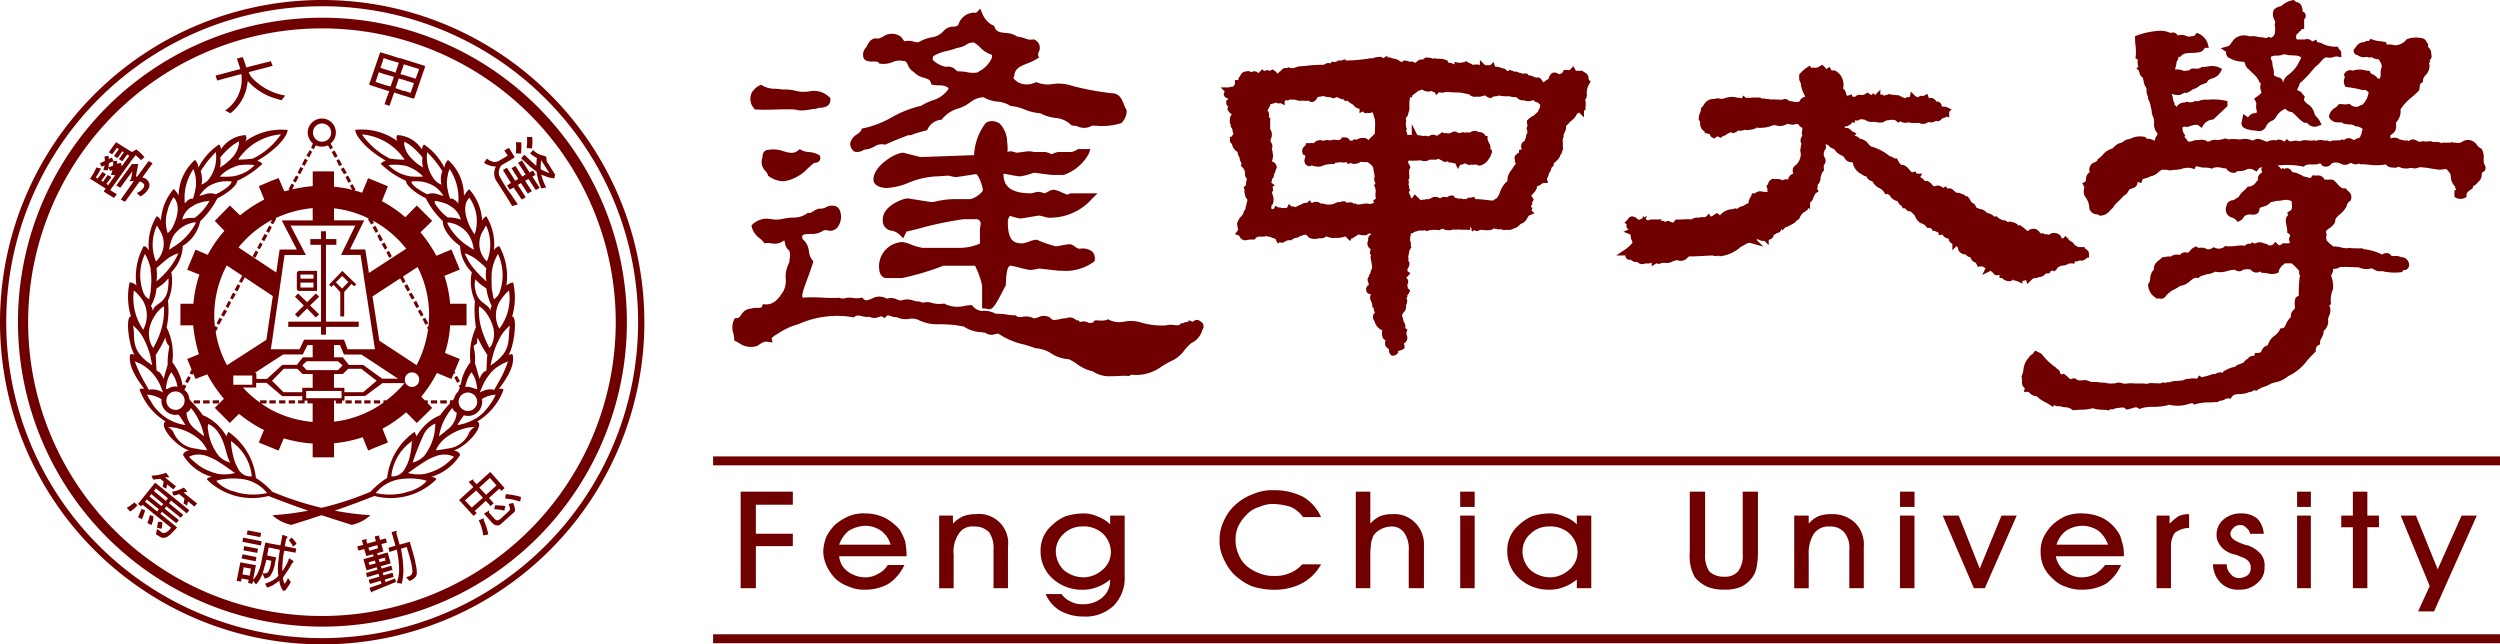 <svg id="逢甲大學" xmlns="http://www.w3.org/2000/svg" width="206" height="53.096" viewBox="0 0 206 53.096">
  <path id="Path_70837" data-name="Path 70837" d="M206,52.262V53H58.759v-.737ZM89.151,42.307a2.767,2.767,0,0,1,1.253.239,2.9,2.9,0,0,1,1.074.658v-.718h1.194V47.45a3.253,3.253,0,0,1-.9,2.452,3.383,3.383,0,0,1-2.507.9,3.929,3.929,0,0,1-1.911-.479,2.965,2.965,0,0,1-1.194-1.374h1.314a1.758,1.758,0,0,0,.716.6,1.962,1.962,0,0,0,1.015.239,2.39,2.39,0,0,0,1.613-.539,1.818,1.818,0,0,0,.656-1.435v-.06a3.471,3.471,0,0,1-1.015.6,3.112,3.112,0,0,1-1.253.239,3.535,3.535,0,0,1-2.448-.9,3,3,0,0,1-1.015-2.273,2.736,2.736,0,0,1,.956-2.153,3.764,3.764,0,0,1,1.074-.718,5.11,5.11,0,0,1,1.373-.238Zm109.922.179,1.792,4.426,1.97-4.425h1.253l-3.522,7.894h-1.314l.955-2.093-2.387-5.8h1.253Zm-14.45-.179a2.093,2.093,0,0,1,1.374.419,2.025,2.025,0,0,1,.537,1.257H185.4a.677.677,0,0,0-.3-.479.583.583,0,0,0-.537-.239.755.755,0,0,0-.537.239.738.738,0,0,0-.239.479c0,.358.358.6,1.015.837a1.539,1.539,0,0,0,.417.12,2.426,2.426,0,0,1,1.075.717,1.452,1.452,0,0,1,.3,1.076,1.541,1.541,0,0,1-.6,1.316,2.082,2.082,0,0,1-1.493.538,1.989,1.989,0,0,1-1.493-.538,2.21,2.21,0,0,1-.656-1.555h1.135a1.033,1.033,0,0,0,.3.778.851.851,0,0,0,.716.359,1.274,1.274,0,0,0,.716-.239.767.767,0,0,0,.239-.6.726.726,0,0,0-.179-.537,1.134,1.134,0,0,0-.6-.359,2.905,2.905,0,0,0-.416-.179,2.207,2.207,0,0,1-.9-.359,1.688,1.688,0,0,1-.537-.6,1.273,1.273,0,0,1-.179-.717,1.58,1.58,0,0,1,.6-1.256,2.123,2.123,0,0,1,1.373-.479ZM140.5,40.513V45.6a2.382,2.382,0,0,0,.358,1.5,1.738,1.738,0,0,0,1.253.419,1.356,1.356,0,0,0,1.135-.479A2.186,2.186,0,0,0,143.6,45.6V40.513h1.253v5.023a6.38,6.38,0,0,1-.119,1.256,1.992,1.992,0,0,1-.3.718,2.493,2.493,0,0,1-.956.837,3.318,3.318,0,0,1-1.373.239,3.611,3.611,0,0,1-1.433-.239,3.079,3.079,0,0,1-1.015-.778,3.628,3.628,0,0,1-.3-.718,3.888,3.888,0,0,1-.12-1.315V40.513H140.5Zm-35.526-.12a5.2,5.2,0,0,1,2.388.538,3.7,3.7,0,0,1,1.493,1.674h-1.493a2.334,2.334,0,0,0-1.015-.837,5.069,5.069,0,0,0-1.373-.239,2.672,2.672,0,0,0-1.194.239,2.193,2.193,0,0,0-1.015.6,3.644,3.644,0,0,0-.716.958,2.577,2.577,0,0,0-.239,1.136,2.841,2.841,0,0,0,.239,1.2,2.5,2.5,0,0,0,.656.957,3.464,3.464,0,0,0,1.016.6,3.094,3.094,0,0,0,1.253.239,3.023,3.023,0,0,0,1.314-.239,2.588,2.588,0,0,0,1.014-.718h1.553a3.885,3.885,0,0,1-1.553,1.555,4.777,4.777,0,0,1-2.328.539,5.987,5.987,0,0,1-1.851-.3,5.085,5.085,0,0,1-1.493-1.016,4.468,4.468,0,0,1-.836-1.316,3.2,3.2,0,0,1-.3-1.5,3.481,3.481,0,0,1,.358-1.554,3.748,3.748,0,0,1,1.014-1.376,4.312,4.312,0,0,1,1.434-.837,3.789,3.789,0,0,1,1.672-.3ZM127.6,42.307a2.767,2.767,0,0,1,1.253.239,2.9,2.9,0,0,1,1.074.658v-.718h1.194v5.981H129.93v-.718a3.48,3.48,0,0,1-1.014.6,3.123,3.123,0,0,1-1.255.239,3.535,3.535,0,0,1-2.448-.9,3,3,0,0,1-1.015-2.273,2.736,2.736,0,0,1,.956-2.153,3.778,3.778,0,0,1,1.074-.718,5.11,5.11,0,0,1,1.373-.238Zm43.945,0a4,4,0,0,1,1.672.359,3.294,3.294,0,0,1,1.194,1.016,2.029,2.029,0,0,1,.417.9,3.237,3.237,0,0,1,.179,1.137v.119H169.4a1.986,1.986,0,0,0,.776,1.257,2.178,2.178,0,0,0,1.434.478,2.433,2.433,0,0,0,1.074-.3,2.9,2.9,0,0,0,.776-.718h1.314a3.62,3.62,0,0,1-1.255,1.555,3.931,3.931,0,0,1-1.909.479,3.323,3.323,0,0,1-1.374-.239,2.506,2.506,0,0,1-1.074-.658,3.081,3.081,0,0,1-.776-1.017,3.041,3.041,0,0,1-.239-1.2,2.689,2.689,0,0,1,.239-1.2,3.925,3.925,0,0,1,.716-1.016,4.254,4.254,0,0,1,1.074-.718,3.523,3.523,0,0,1,1.374-.239Zm-100.249,0a3.728,3.728,0,0,1,1.612.359,4.09,4.09,0,0,1,1.255,1.016,6.236,6.236,0,0,1,.417.9,5.981,5.981,0,0,1,.12,1.137v.119H69.148a1.7,1.7,0,0,0,.716,1.257,2.431,2.431,0,0,0,1.434.478,2.063,2.063,0,0,0,1.074-.3,1.812,1.812,0,0,0,.777-.718h1.373a3.749,3.749,0,0,1-1.314,1.555,3.934,3.934,0,0,1-1.91.479,3.039,3.039,0,0,1-1.314-.239,3.139,3.139,0,0,1-1.135-.658,3.927,3.927,0,0,1-.716-1.017,3.2,3.2,0,0,1-.3-1.2,3.873,3.873,0,0,1,.238-1.2,3.925,3.925,0,0,1,.716-1.016,4.561,4.561,0,0,1,1.135-.718,3.332,3.332,0,0,1,1.373-.239Zm86.457.179v5.981h-1.194V42.486Zm37.317-1.973v1.973h.956v.958h-.956v5.023h-1.193V43.444h-.956v-.958h.956V40.513Zm-4.657,1.973v5.981H189.28V42.486Zm-10.031-.119V43.5a2.006,2.006,0,0,0-1.194.419,2.061,2.061,0,0,0-.3,1.2v3.349H177.7V42.486h1.075v.658a6.258,6.258,0,0,1,.716-.6,1.991,1.991,0,0,1,.9-.179Zm-100.011,0a2.407,2.407,0,0,1,2.686,2.691v3.409H81.866V45.3a2.31,2.31,0,0,0-.358-1.436,1.615,1.615,0,0,0-1.253-.478,1.3,1.3,0,0,0-1.255.6,2.638,2.638,0,0,0-.419,1.733v2.752H77.388V42.486h1.135v.658a2.668,2.668,0,0,1,.837-.6,2.774,2.774,0,0,1,1.014-.179ZM65.329,40.513V41.59H62.283v2.392h3.045V45H62.283v3.469H61.029V40.513h4.3Zm96.07,1.973,1.731,4.366,1.791-4.366h1.255l-2.628,5.981h-.9l-2.567-5.981H161.4Zm-10.51-.119a2.664,2.664,0,0,1,1.972.717,2.5,2.5,0,0,1,.715,1.974v3.409h-1.193V45.3a1.97,1.97,0,0,0-.419-1.436,1.482,1.482,0,0,0-1.194-.478,1.464,1.464,0,0,0-1.313.6,3.048,3.048,0,0,0-.419,1.733v2.752h-1.194V42.486h1.194v.658a2.45,2.45,0,0,1,.777-.6,2.877,2.877,0,0,1,1.073-.179Zm-29.375.119v5.981h-1.194V42.486Zm-8.6-1.973v2.631a2.68,2.68,0,0,1,.777-.6,2.886,2.886,0,0,1,1.074-.18,2.38,2.38,0,0,1,1.851.718A2.523,2.523,0,0,1,117.333,45v3.469H116.08v-3.11a2.311,2.311,0,0,0-.358-1.437,1.245,1.245,0,0,0-1.135-.537,1.937,1.937,0,0,0-.835.239,1.689,1.689,0,0,0-.6.538l-.179.538c0,.239-.06.6-.06,1.016v2.752h-1.194V40.513h1.194Zm-23.643,2.87a2.16,2.16,0,0,0-1.614.6A1.914,1.914,0,0,0,87,45.417a2.182,2.182,0,0,0,.656,1.555,2.556,2.556,0,0,0,1.614.6,2.383,2.383,0,0,0,1.551-.6,1.9,1.9,0,0,0,.716-1.5,2.142,2.142,0,0,0-.656-1.5,2.351,2.351,0,0,0-1.612-.6Zm38.452,0a2.156,2.156,0,0,0-1.613.6,1.91,1.91,0,0,0-.657,1.435,2.179,2.179,0,0,0,.657,1.555,2.549,2.549,0,0,0,1.613.6,2.383,2.383,0,0,0,1.551-.6,1.9,1.9,0,0,0,.717-1.5,2.143,2.143,0,0,0-.657-1.5,2.351,2.351,0,0,0-1.612-.6Zm43.885-.059a2.49,2.49,0,0,0-1.374.419,2.178,2.178,0,0,0-.776,1.136H173.7a2.583,2.583,0,0,0-.777-1.136,2.448,2.448,0,0,0-1.313-.419Zm-100.309,0a2.838,2.838,0,0,0-1.374.419,2.588,2.588,0,0,0-.776,1.136h4.239a2.169,2.169,0,0,0-.776-1.136,2.29,2.29,0,0,0-1.314-.419Zm50.214-2.811v1.256h-1.194V40.513Zm36.243,0v1.256h-1.194V40.513Zm32.66,0v1.256h-1.135V40.513ZM206,37.609v.737H58.759v-.737H206ZM178.029,2.537a1.96,1.96,0,0,1,.838.187.431.431,0,0,1,.232-.045.49.49,0,0,1,.349.246.877.877,0,0,1,.677.031.656.656,0,0,0,.272.062,1.573,1.573,0,0,1,.217-.034c.166-.018.209-.029.258-.094l.144-.193.213.107a1.335,1.335,0,0,1,.687.785l.09.357h-.332L181.637,4a.572.572,0,0,1-.445.306,3.934,3.934,0,0,1-.609.054c-.392.014-.642.031-.833.223l-.125.125-.117-.039a.654.654,0,0,1-.142.4l-.012.016a2.006,2.006,0,0,1-.077.423,1.887,1.887,0,0,0-.049.226,1.049,1.049,0,0,1,.583.061.522.522,0,0,0,.3.045l.112-.039.065.032a1.755,1.755,0,0,0,.232-.14l.072-.048h.087c.065,0,.128,0,.192,0a.734.734,0,0,0,.473-.068l.076-.057h.1a2.663,2.663,0,0,0,.381-.037,1.537,1.537,0,0,1,.941.068l.257.129-.129.257a1.1,1.1,0,0,1-.7.53c-.2.073-.312.117-.377.247l-.054.106-.111.037c-.083.028-.153.056-.223.083s-.125.05-.194.075a1.735,1.735,0,0,1-.665.366,1.647,1.647,0,0,1-.375.237l-.094.048-.1-.026c-.054-.014-.112.015-.226.075a1.358,1.358,0,0,1-.211.1l-.091.015a1.436,1.436,0,0,1-.607-.106,1.323,1.323,0,0,1,.112.415.6.6,0,0,0,.068.249l.056.077v.166a.377.377,0,0,1,.161.194.731.731,0,0,1,.521-.367l.111-.019.035.024a.408.408,0,0,1,.4-.028c.06-.008.115-.01.162-.015a.382.382,0,0,0,.2-.037l.1-.071.124.031a.57.57,0,0,0,.252-.049,1.271,1.271,0,0,1,.4-.08c.13,0,.265,0,.4-.007a4.861,4.861,0,0,1,1.281.076l.217.054v.408l-1.168,1.1-.086.015a.986.986,0,0,0-.7.4l-.169.281-.256-.205c-.16-.128-.533,0-.807.088l-.137.046-.08-.021a.4.4,0,0,0-.271.026.077.077,0,0,0-.031.032.865.865,0,0,0,.122.508l.106.143-.064.128a.98.98,0,0,0,.094.108,1.067,1.067,0,0,1,.177.232c.073.069.152.062.4-.012a1.035,1.035,0,0,1,.5-.065.866.866,0,0,1,.564.024l.094.031.039.059.042,0c.034,0,.073,0,.117,0a.879.879,0,0,1,.637-.131.639.639,0,0,0,.248-.009l.141-.056.052.035a.438.438,0,0,1,.484-.017,3.536,3.536,0,0,1,.974.014,1.608,1.608,0,0,1,1.051.086l.33-.143H186a1.291,1.291,0,0,1,.529.142c.193.083.274.11.358.068a.6.6,0,0,1,.316-.09.769.769,0,0,1,.276-.01.43.43,0,0,0,.153,0l.073-.048h.086a.71.71,0,0,1,.325.1.56.56,0,0,0,.128.053l.2-.2.2.194a.841.841,0,0,1,.134-.015l.141-.008a.825.825,0,0,1,.442-.01c.129.025.18.03.246-.009l.078-.031a1.542,1.542,0,0,1,.513-.009,1.449,1.449,0,0,0,.4.005l.1-.019.089.044a.557.557,0,0,0,.144-.025.9.9,0,0,1,.577.017.588.588,0,0,1,.412.045.438.438,0,0,0,.06.023c.292-.159.677-.04.9-.129l.132-.052.121.073c-.01-.007.032-.031.061-.048a.554.554,0,0,1,.718.035.387.387,0,0,0,.181-.065,1.205,1.205,0,0,1,.355-.131,1.046,1.046,0,0,0,.065-.149,1.265,1.265,0,0,1,.087-.195.892.892,0,0,1,.075-.329l.011-.031a.9.9,0,0,0-.507-.229h-.1L194,10.348a.711.711,0,0,0-.389-.091,2.45,2.45,0,0,1-.331-.039l-.229-.046v-.067h-.073l-.056-.006a1.261,1.261,0,0,0-.213-.017.785.785,0,0,1-.752-.356l-.054-.091.017-.1a.958.958,0,0,1,.465-.633,1.208,1.208,0,0,0,.25-.218l.086-.107h.138a2.47,2.47,0,0,1,.256.016.916.916,0,0,0,.331-.007l.156-.04.116.115a.78.78,0,0,0,.62.12.46.46,0,0,1,.305-.135l.019-.015a1.7,1.7,0,0,0,.511-1.013c-.171-.2-.292-.226-.416-.2l-.064.01-.062-.018a9.076,9.076,0,0,0-1.216-.231l-.149-.021-.067-.135a.746.746,0,0,1-.021-.556A.382.382,0,0,0,193.2,6.3l-.074-.15.092-.137a.537.537,0,0,1,.614-.2l.045.009a1.744,1.744,0,0,1,1.018-.026c.071.012.143.025.213.034l.164.024.062.154c.014.035.062.064.167.115a.947.947,0,0,1,.425.348.926.926,0,0,0,.156.014.7.7,0,0,0,.082-.416,1.525,1.525,0,0,1,.1-.592,1.019,1.019,0,0,0-.305-.606.784.784,0,0,1-.45-.112c-.108-.054-.13-.058-.153-.05l-.12.048-.115-.058a.766.766,0,0,0-.2,0,.81.81,0,0,1-.659-.161.343.343,0,0,1-.32-.335V4.079l.084-.084a1.083,1.083,0,0,0,.1-.122.78.78,0,0,1,.674-.4.6.6,0,0,1,.382-.1h.011l.012,0,.131-.176.2.078a2.18,2.18,0,0,0,.571.118c.1.012.212.026.325.046l.155.025.062.145c.026.062.029.07.216.062a.89.89,0,0,1,.431.061,1.221,1.221,0,0,0,.945-.416l.049-.07.078-.031a2.163,2.163,0,0,1,1.149-.079.5.5,0,0,1,.427.308.41.41,0,0,0,.047.075l.083.083v.161l0,.106a.69.69,0,0,1,.26.537.837.837,0,0,0,.02.121l.015.091a.464.464,0,0,1-.177.356l.058.115-.11.116a.381.381,0,0,1,.05.192,1.078,1.078,0,0,1-.323.8.725.725,0,0,0-.214.4v.162l-.139.083c-.094.056-.108.123-.13.314a1.841,1.841,0,0,1-.037.227l-.019.077-.056.056c-.174.174-.357.333-.535.489a4.333,4.333,0,0,0-.934,1,1.359,1.359,0,0,1-.376,1.1c0,.041,0,.084.006.132a1.021,1.021,0,0,1-.078.559.954.954,0,0,1-.283.279.624.624,0,0,0-.11.087,1.021,1.021,0,0,0,.025.231c.026,0,.079-.011.117-.019a.721.721,0,0,1,.652.13,1.173,1.173,0,0,1,.288.052.368.368,0,0,0,.18.028l.1-.026.094.048.055.027a.515.515,0,0,1,.565-.1l.064.021.048.048a.5.5,0,0,0,.445.044l.069-.017.07.017a.862.862,0,0,0,.323.006,1.98,1.98,0,0,1,.205-.015h.079l.069.042a.591.591,0,0,0,.254.021.881.881,0,0,1,.554.117l.015-.059h.632a.452.452,0,0,1,.378.017l.055-.035.124.028a.67.67,0,0,0,.535-.131l.066-.036a.876.876,0,0,1,1.083.357.9.9,0,0,0,.271.243l.085.037.048.079a1.255,1.255,0,0,1,.143.729,1.721,1.721,0,0,0,.014.329l.024.146a.443.443,0,0,1,.051.538l-.051.077-.086.033c-.072.027-.085.037-.11.233a.756.756,0,0,1-.313.606.861.861,0,0,1-.336.3.509.509,0,0,0-.082.051v.144l-.177.121c-.236.174-.348.273-.348.433v.177l-.158.079a.789.789,0,0,1-.674,0l-.159-.079v-.534l.156-.078a.39.39,0,0,1-.066-.095l-.031-.06v-.068a1.591,1.591,0,0,0-.1-.133,1.1,1.1,0,0,1-.186-.314,1.9,1.9,0,0,1-.078-.39.546.546,0,0,0-.193-.437l-.045-.037-.027-.054c-.05-.1-.094-.119-.4-.078a1.309,1.309,0,0,1-.535-.008q-.21-.028-.42-.062a6.861,6.861,0,0,0-.976-.11.733.733,0,0,1-.614.059c-.065,0-.131.011-.2.02a1.322,1.322,0,0,1-.9-.124.6.6,0,0,1-.489.068.645.645,0,0,1-.51-.2l-.057-.047a4.473,4.473,0,0,1-1.361.021c-.218-.019-.423-.039-.626-.039h-.1l-.077-.056-.1.025a.6.6,0,0,1-.573-.088.8.8,0,0,0-.152.062.679.679,0,0,1-.7.017.917.917,0,0,0-.739-.045.262.262,0,0,1-.028.033.568.568,0,0,1-.706.2l-.069-.034-.042-.062c-.059-.091-.119-.125-.143-.127l-.176.072c-.409.058-.858-.04-1.055.119l-.111.09-.138-.034a6.468,6.468,0,0,0-2.018-.065l0,0a.854.854,0,0,1,.281.261l.023.029.139-.094.1.095a.429.429,0,0,1,.552.067l.037.039.022.051c.034.079.058.092.231.123a.953.953,0,0,1,.447.171.4.4,0,0,1,.268.14,2.115,2.115,0,0,1,.306.073c.333.094.35.066.385,0l.083-.145h.167a.419.419,0,0,1,.163.032.5.5,0,0,1,.442.057.622.622,0,0,1,.215.213c.018.025.044.06.065.085l.105-.064.115.049.026-.006a.7.7,0,0,1,.391.006l.052.018.042.034a3.047,3.047,0,0,1,.312.312c.2.222.319.338.518.338h.153l.085.128a.739.739,0,0,0,.1.1.584.584,0,0,1,.217.724l-.034.069-.062.042a.586.586,0,0,0-.239.37l-.017.047a1.925,1.925,0,0,1-.547.653c-.245.213-.383.344-.383.547v.058l-.024.054a1.2,1.2,0,0,1-.462.489c-.271.192-.318.246-.248.436l.034.094-.031.095a.6.6,0,0,0,0,.236c0,.041.008.081.01.121a2.2,2.2,0,0,0,.366.362c.059.05.118.1.175.152a2.756,2.756,0,0,1,.677.086,1.46,1.46,0,0,0,.639.049l.081-.021.079.027a1.434,1.434,0,0,0,.275.015h.122a1.852,1.852,0,0,1,.252.018.541.541,0,0,1,.424.059l.031.017.036-.012.071.011a4.424,4.424,0,0,1,1.35.421l.1-.05a.535.535,0,0,1,.428-.045.5.5,0,0,1,.251.212.846.846,0,0,0,.225.005,1.062,1.062,0,0,1,.587.1.542.542,0,0,1,.3.069.7.7,0,0,1,.333.461l.009.07a.428.428,0,0,1-.406.466c-.078,0-.1.017-.1.018l-.069.137-.155.022a4.408,4.408,0,0,1-1.509-.1.858.858,0,0,1-.664-.137c-.138-.076-.2-.1-.242-.085l-.073.025a1.58,1.58,0,0,1-.957-.115q-.26,0-.521-.014a8.945,8.945,0,0,0-1.02,0,.86.86,0,0,1-.422.141.937.937,0,0,0-.129.021.829.829,0,0,1-.128.471q-.022.038-.041.077l.014.021a2.379,2.379,0,0,1,.151,1.027v.068l-.031.06a2.165,2.165,0,0,0-.149,1.008v.177l-.131.067,0,.008a.981.981,0,0,1-.021.881,1.234,1.234,0,0,0-.08.269,1,1,0,0,1-.319.921l-.035.042a1.336,1.336,0,0,1-.181.581.892.892,0,0,0-.124.344v.177l-.158.08a.474.474,0,0,0-.2.4v.127l-.093.085a8.612,8.612,0,0,0-.63.67A4.087,4.087,0,0,1,188.539,31a2.247,2.247,0,0,1-1.037.5c-.119.031-.239.062-.361.106a2.912,2.912,0,0,1-.591.27,1.856,1.856,0,0,0-.492.234l-.131.1-.155-.062a.219.219,0,0,0-.1.045.637.637,0,0,1-.379.121.863.863,0,0,1-.4.12l-.066.008-.054.012-.091.015c-.375,0-.633.017-.777.231l-.1.154-.183-.031a.508.508,0,0,0-.286.083,1,1,0,0,1-.467.125l-.083.083-.1.01c-.205.021-.416.028-.63.035a3.986,3.986,0,0,0-1.1.131l-.143.047-.12-.09c-.057-.043-.17-.012-.349.042a2.6,2.6,0,0,1-.26.07,2.913,2.913,0,0,1-1.34-.009.146.146,0,0,0-.028,0,.656.656,0,0,1-.26.075,4.807,4.807,0,0,1-1.038.1,2.892,2.892,0,0,0-.984.123l-.141.056-.125-.083c-.129-.086-.228-.067-.473.014a2.264,2.264,0,0,1-.337.091l-.146.024-.1-.1c-.083-.085-.192-.081-.437-.05a2.009,2.009,0,0,1-.327.024.575.575,0,0,1-.419.1.175.175,0,0,0-.052,0l-.1.1-.115-.031c-.129-.019-.267-.025-.4-.031a2.623,2.623,0,0,1-.822-.125,3.842,3.842,0,0,1-1,.126q-.256.006-.51.031l-.122.014-.094-.078a1.023,1.023,0,0,0-.551-.174,2.325,2.325,0,0,1-.451-.092.54.54,0,0,1-.435-.079l-.132.132-.205-.133a3.749,3.749,0,0,0-.419-.249,2.656,2.656,0,0,1-.712-.5.715.715,0,0,1-.552-.243.626.626,0,0,0-.124-.1h-.366l.076-.3-.024-.025a.575.575,0,0,1-.194-.588.424.424,0,0,1-.005-.262l-.064-.062.077-.18a1.789,1.789,0,0,0,.095-.394,1.706,1.706,0,0,1,.452-1.023.636.636,0,0,1,.237-.246.553.553,0,0,0,.136-.118l.141-.209.516.258.037.044a5.142,5.142,0,0,0,1.129,1.08l.052.033.034.051a.166.166,0,0,0,.059.046.443.443,0,0,1,.239.378.226.226,0,0,0,.149.061l.138-.042.125.083a3.052,3.052,0,0,1,.229.2.87.87,0,0,0,.2.167l.034-.009h.021a.12.12,0,0,0,.052-.016.486.486,0,0,1,.187-.044H171l.081.07c.131.112.25.108.466.092l.1-.007a.945.945,0,0,1,.562.109c.267.076.539-.01.865.09a2.023,2.023,0,0,1,.56.042,1.175,1.175,0,0,0,.369.03l.062-.014.064.016a.624.624,0,0,0,.181-.028.825.825,0,0,1,.627.031,1.809,1.809,0,0,0,.38-.01,2.3,2.3,0,0,1,.556,0h.809l.052.021a.536.536,0,0,0,.281-.017.964.964,0,0,1,.475-.015,1.648,1.648,0,0,1,.321,0,.666.666,0,0,0,.3-.021l.149-.073.109.073.042-.015a.572.572,0,0,1,.307-.042,2.042,2.042,0,0,1,.658-.119,2.768,2.768,0,0,0,.309-.03l.058-.009.058.015c.021-.009.1-.033.146-.055a.829.829,0,0,1,.474-.094.962.962,0,0,1,.446-.028.663.663,0,0,0,.179.006l.155-.258.216.151.046-.015a4.923,4.923,0,0,0,.872-.252.5.5,0,0,0,.235-.021.687.687,0,0,1,.493-.1.577.577,0,0,0,.1.005l.016-.029.043-.085.172-.087a2.265,2.265,0,0,1,.779-.276.7.7,0,0,1,.361-.213.5.5,0,0,0,.117-.047l.073-.048h.085a.378.378,0,0,0,.094-.094,1.046,1.046,0,0,1,.225-.217l.1-.049.019-.023a.482.482,0,0,1,.345-.206.359.359,0,0,1,.066,0,.675.675,0,0,1,.122-.05l.012-.181.27-.021c.171,0,.223-.036.267-.113a.759.759,0,0,1,.452-.485l.092-.049a1.432,1.432,0,0,1,.564-.776,1.32,1.32,0,0,0,.394-.44l.067-.15.163-.018c.144-.017.195-.085.315-.348a1.438,1.438,0,0,1,.369-.544.212.212,0,0,0,.023-.105.651.651,0,0,1,.288-.564c.046-.044.048-.12.035-.32a1.438,1.438,0,0,1,.042-.556l.022-.065.048-.048a.622.622,0,0,1,.15-.1q.033-.017.066-.036a11.4,11.4,0,0,1,.062-1.427l.019-.153.024-.011q0-.029,0-.057a.465.465,0,0,1-.065-.382,5.074,5.074,0,0,0-.629-.629h-.559l-.091.083a1.1,1.1,0,0,0-.4.514l-.026.159-.15.06a1.344,1.344,0,0,1-.766.007,1.959,1.959,0,0,0-.355-.047h-.137l-.085-.106a.264.264,0,0,1-.075.031.582.582,0,0,1-.7-.152c-.107-.1-.406-.07-.645-.032a.5.5,0,0,1-.635.044l-.053-.028a2.1,2.1,0,0,0-.6.091,1.969,1.969,0,0,1-1.029.061,1.511,1.511,0,0,1-.687.209,2.075,2.075,0,0,1-.286.094.755.755,0,0,0-.294.124l-.095.094-.134-.01c-.212-.024-.34.079-.555.255a1.438,1.438,0,0,1-.813.4,4.984,4.984,0,0,1-.465.281,1.956,1.956,0,0,0-.768.612l-.035.044a.487.487,0,0,1-.524.085l-.019-.006-.108.054-.142-.106a1.266,1.266,0,0,1-.593-1.008v-.09l.054-.075a.824.824,0,0,0,.115-.4,1.067,1.067,0,0,1,.312-.736c-.072-.4.271-.659.452-.8a1.6,1.6,0,0,0,.167-.137l.083-.083h.12a.634.634,0,0,0,.13-.021,1.268,1.268,0,0,1,.429-.022.855.855,0,0,1,.632-.158.745.745,0,0,0,.175-.005l.033-.068.054-.037a.56.56,0,0,1,.479-.052l.034.01.223-.2a.421.421,0,0,1,.078-.106.837.837,0,0,1,.231-.151l.158-.079.142.106c.025.019.075.019.178.012a.92.92,0,0,1,.609.131.674.674,0,0,0,.375-.093l.125-.083.141.055a.759.759,0,0,0,.707-.056l.1-.1.14.018a2.844,2.844,0,0,0,.7-.021,4.735,4.735,0,0,1,.573-.042h.069l.06.031s.058-.007.1-.012a.461.461,0,0,1,.479-.146l.091-.135.227.115c.006-.005.074-.029.119-.045a.686.686,0,0,1,.64.022.9.9,0,0,1,.432.171c.2,0,.254-.021.328-.095l.2-.2.2.2c.073.073.13.132.341-.027l.076-.057h.1l.132,0c.2.007.3.005.351-.062a.161.161,0,0,1-.023-.042.5.5,0,0,1,.042-.521.319.319,0,0,0-.124-.169l-.127-.085v-.153a2.038,2.038,0,0,0-.054-.391,2.625,2.625,0,0,1-.066-.506.546.546,0,0,1,.18-.379.056.056,0,0,0,.014-.014l-.075-.2.219-.146c.176-.086.193-.229.158-.637-.005-.055-.01-.111-.012-.164a1.083,1.083,0,0,0-.789-.065,3.065,3.065,0,0,1-.518.042.8.8,0,0,1-.332.08l-.055,0a1.243,1.243,0,0,1-.668.4c-.282.087-.293.108-.293.24l-.015.091c-.056.169-.206.362-.622.318l-.066-.007a.771.771,0,0,0-.556.15.778.778,0,0,1-.334.364l-.2.1-.146-.175a.807.807,0,0,0-.289-.177.7.7,0,0,1-.489-.963.529.529,0,0,1,.462-.466.612.612,0,0,0,.314-.143c.069-.044.144-.094.229-.137a1.656,1.656,0,0,1,.439-.521,1.9,1.9,0,0,0,.221-.221l.086-.115h.143a.823.823,0,0,0,.548-.364l.085-.115h.059l.016-.031a.571.571,0,0,1,.288-.622l.065-.048a.429.429,0,0,1-.029-.425.437.437,0,0,0-.274.16l-.174.21L185.7,14a.652.652,0,0,0-.589-.034,1.031,1.031,0,0,1-.533.127c-.148.006-.248.014-.294.059l-.066.066-.091.015a.681.681,0,0,1-.635-.279.58.58,0,0,0-.1-.1l-.068.023-.236-.037a1.157,1.157,0,0,0-.71-.006l-.107.064-.12-.034a1.858,1.858,0,0,0-.456-.053,1.779,1.779,0,0,1-.655-.111.263.263,0,0,0-.119.035l-.1.21-.214-.08a1.534,1.534,0,0,0-.816.042,2.517,2.517,0,0,1-.734.094.784.784,0,0,1-.475,0,.361.361,0,0,0-.089-.018l-.07.023-.062-.015c-.217-.04-.322.039-.517.205a1.171,1.171,0,0,1-.645.333,1.44,1.44,0,0,1-.427.167c-.2.052-.219.069-.236.12l-.092.273L176.174,15l-.042.027c0,.369-.338.47-.5.518a.61.61,0,0,0-.177.071l-.025.048-.061.1a.728.728,0,0,1-.375.364,4.676,4.676,0,0,1-.438.46,2.126,2.126,0,0,0-.422.481l-.03.06-.054.042a1.529,1.529,0,0,0-.173.167,1.063,1.063,0,0,1-.776.429h-.119l-.083-.083a.859.859,0,0,0-.112-.021.658.658,0,0,1-.614-.451l-.015-.091a1.468,1.468,0,0,0-.309-.858.807.807,0,0,1-.124-.677c.02-.128.025-.184,0-.231l-.148-.247.246-.148c.037-.022.048-.043.062-.2a.722.722,0,0,1,.181-.479l.039-.039.051-.022a.2.2,0,0,0,.037-.021c-.006,0-.015-.047-.019-.081a.643.643,0,0,1,.213-.635,1.212,1.212,0,0,1,.234-.125c.133-.057.177-.08.217-.177l.033-.083.073-.049a2.073,2.073,0,0,0,.306-.276,1.593,1.593,0,0,1,.807-.533c.035-.031.072-.066.108-.1a1.205,1.205,0,0,1,.715-.4.932.932,0,0,1,.638-.29,1.686,1.686,0,0,1,1.148-.179l.094.012.069.068a.755.755,0,0,1,.062.073l.008.01a1.015,1.015,0,0,1,.5.1.905.905,0,0,0,.17.057.661.661,0,0,1,.149-.412.5.5,0,0,0,.058-.1l.008-.081a1.086,1.086,0,0,1-.284-.855,1.913,1.913,0,0,0-.019-.273l0-.047a.687.687,0,0,0-.065-.2,1.135,1.135,0,0,1-.121-.555q-.049-.169-.085-.341a1.568,1.568,0,0,0-.166-.492l-.042-.069V8.087a.833.833,0,0,0-.052-.22,1.065,1.065,0,0,1-.068-.521.62.62,0,0,0-.089-.2.955.955,0,0,1-.157-.483.53.53,0,0,1-.048-.246.649.649,0,0,1-.3-.451.6.6,0,0,0-.043-.133l-.2-.2.163-.16a.586.586,0,0,1-.057-.4q-.011-.067-.017-.134l-.008-.067-.164-.055.026-.23a3.72,3.72,0,0,0-.021-.824,5.434,5.434,0,0,1-.04-.58v-.2l.18-.073a6.651,6.651,0,0,1,1.93-.378ZM68.042,17.086a1.065,1.065,0,0,1,.841-.09.711.711,0,0,1,.358.448l.012.05a1.44,1.44,0,0,1-.242,1.24.791.791,0,0,1-.831.249.87.87,0,0,0-.3-.008,1.659,1.659,0,0,1-1.117.3c-.248.009-.557.021-.629.117-.014.019-.052.091-.014.292a1.5,1.5,0,0,1,.535,1.035,1.416,1.416,0,0,0,.262.689l.107.121-.048.154c-.141.457-.3.893-.456,1.315-.109.3-.218.59-.315.884-.014.072-.03.144-.047.214a.811.811,0,0,0-.035.43,12.684,12.684,0,0,1,1.665,0,12.164,12.164,0,0,0,1.285.015l.13-.008.049.049a.533.533,0,0,1,.2.021.3.3,0,0,0,.042.01,1.631,1.631,0,0,1,.82-.059,1.664,1.664,0,0,0,.562,0l.158-.041.115.116c.171.172.318.134.688-.017a1.206,1.206,0,0,1,1.236,0,1.091,1.091,0,0,1,.847.067c.177.069.282.107.387.068a1.454,1.454,0,0,1,.967.021,1.712,1.712,0,0,0,.448.08h.095l.077.057a.529.529,0,0,0,.305.008,1.184,1.184,0,0,1,.428,0,2.4,2.4,0,0,0,1.084.115l.112-.017.094.066a2.456,2.456,0,0,0,1.612.117c.144-.019.281-.037.406-.049l.135-.011.094.095a1.094,1.094,0,0,0,.733.395,1.97,1.97,0,0,1,1.158.232,4.321,4.321,0,0,1,.9.064,4.535,4.535,0,0,0,.651.064H83.7l.08.069c.107.092.237.081.475.053a1.39,1.39,0,0,1,.922.123,1.353,1.353,0,0,0,.374-.087,1.041,1.041,0,0,1,.948.01l.068.062c.15.194.352.173.779.079a2.242,2.242,0,0,1,.529-.075.7.7,0,0,1,.739.111.729.729,0,0,0,.127.073h.137l.075.107c.016.021.021.028.173,0a.738.738,0,0,1,.563.085c.322.052.391-.042.422-.082L90.2,26.4h.144c.077,0,.157,0,.24.007a1.528,1.528,0,0,0,.608-.047l.133-.053.123.075a1.99,1.99,0,0,0,1.225.116,2.836,2.836,0,0,1,1.425.1,6.174,6.174,0,0,0,1.978.217,1.472,1.472,0,0,1,.659-.031c.253.026.424.037.492-.045l.086-.1h.133a.7.7,0,0,0,.094-.035.9.9,0,0,1,.4-.09V26.38l.357.143a.46.46,0,0,1,.347-.164.442.442,0,0,1,.277.13.419.419,0,0,1,.25.435v.069l-.03.06c-.029.058-.058.124-.088.193a1.63,1.63,0,0,1-.875,1.016,3.734,3.734,0,0,0-.573.588,2.725,2.725,0,0,1-1.125.913c-.229.109-.464.252-.714.4a3.526,3.526,0,0,1-2.552.711l-.161.107-.1-.006a7.719,7.719,0,0,0-.817.008c-.191.007-.382.016-.573.016a2.429,2.429,0,0,1-1.518-.4,3.351,3.351,0,0,1-1.306-.609,4.693,4.693,0,0,0-.659-.389,2.952,2.952,0,0,1-1.449-.472,2.61,2.61,0,0,0-1.243-.428h-.056l-.05-.021a9.725,9.725,0,0,0-.94-.3,6.136,6.136,0,0,1-2.049-.87c-.046-.03-.123-.017-.286.022a.872.872,0,0,1-.81-.105c-.115-.021-.233-.037-.355-.055A2.772,2.772,0,0,1,79.41,26.9c-.125-.017-.252-.037-.381-.057a6.569,6.569,0,0,0-.984-.107c-.223-.016-.416-.02-.607-.023a3.438,3.438,0,0,1-1.807-.375,1.391,1.391,0,0,0-.718-.062,1.7,1.7,0,0,1-1-.133,1.459,1.459,0,0,1-.525-.1c-.228-.075-.256-.073-.337.008l-.156.156-.189-.109c-.075-.044-.133-.031-.3.025a.845.845,0,0,1-.752-.022,1.52,1.52,0,0,1-.639-.051c-.265-.061-.412-.088-.566.027l-.105.08-.129-.029a7.8,7.8,0,0,0-4.435.587l-.035.01a5.63,5.63,0,0,0-1.646.768l-.312.186a.832.832,0,0,1-.155.131l-.053.037.083.369-.41-.052c-.277-.041-.424.05-.76.276l-.1.062a1.653,1.653,0,0,1-1.516-.249q-.109-.06-.221-.117l-.158-.079v-.177a2.018,2.018,0,0,0-.067-.407,1.505,1.505,0,0,1,.045-1.111l.082-.146h.167c.135,0,.209-.081.358-.283a.965.965,0,0,1,.776-.5,1.558,1.558,0,0,1,.539-.062c.312,0,.354-.021.387-.107l.074-.2.212.015c.729.044,1.125-.544,1.474-1.068a1.91,1.91,0,0,0,.2-1.033,2.449,2.449,0,0,1,.294-1.354c.006-.11.02-.217.032-.32a1.177,1.177,0,0,0-.025-.639.991.991,0,0,1-.365-.656.9.9,0,0,0-.062-.207,1.237,1.237,0,0,1-1.093.242,1.7,1.7,0,0,0-.37-.016L63,20.055l-.1-.128a2.8,2.8,0,0,0-.283-.276,1.727,1.727,0,0,1-.673-.939l-.019-.133.091-.1a1.751,1.751,0,0,1,1.593-.411,2.36,2.36,0,0,0,.863-.029,5.129,5.129,0,0,1,.848-.111,1.939,1.939,0,0,0,1.146-.316l.1-.083.131.026c.07.016.2-.074.316-.144a1.459,1.459,0,0,1,.467-.216l.062-.012.062.016a1.047,1.047,0,0,0,.437-.11ZM114.322,4.6l0,.137a.46.46,0,0,1,.338.046,1.443,1.443,0,0,0,.21.052.938.938,0,0,1,.526.246.29.29,0,0,0,.179-.01l.083-.083.117,0a.859.859,0,0,1,.315.08l.075.029a.427.427,0,0,1,.363.033.341.341,0,0,1,.06.047.4.4,0,0,1,.076-.008.51.51,0,0,1,.131-.13.5.5,0,0,1,.473-.123l.041-.1.09,0V4.749h.287a.929.929,0,0,1,.351.077l.048.019.079-.047.128.019a1.481,1.481,0,0,0,.274.025,1.514,1.514,0,0,1,.622.117l.085.043.043.086c.014.026.025.053.035.079a.773.773,0,0,1,.373.091l.065.031.059.007V5.1l.343.069a.743.743,0,0,0,.27-.017,1.662,1.662,0,0,1,.286-.031h.007L120.694,5l.379.187.042.021.285.143a.515.515,0,0,1,.3-.029.372.372,0,0,1,.214.029h.029V4.941l.435.436a.5.5,0,0,1,.2,0,.56.56,0,0,1,.214.006l.278-.278.126.38c.031.005.075.009.106.012a1.137,1.137,0,0,1,.271.047l.2.079h.022a.5.5,0,0,1,.356.184.5.5,0,0,0,.067.059l.257-.128.034.083a.345.345,0,0,1,.25.083h.031a.609.609,0,0,1,.394.09.5.5,0,0,1,.258.087.448.448,0,0,1,.276-.015h.144l.063.115a.322.322,0,0,0,.143.042.787.787,0,0,1,.387.152.37.37,0,0,1,.167.021.339.339,0,0,1,.379.143.867.867,0,0,1,.119.192l.027.052a.434.434,0,0,0,.146-.073l.045-.028a.428.428,0,0,1,.258-.156.606.606,0,0,1,.087-.252l.026-.048a.431.431,0,0,1,.257-.234.517.517,0,0,1,.419.082.9.9,0,0,0,.093.046c.156-.051.256-.092.306-.193l.079-.159h.177c.042,0,.084,0,.127.005.141.01.162.005.208-.042l.281-.281.177.357c.018.033.177.027.269.024l.133,0h.206l.035.1a.355.355,0,0,1,.156.062.551.551,0,0,1,.27.489.422.422,0,0,0,.01.083l.158.159-.113.194a1.4,1.4,0,0,0-.2.882l0,.047a.562.562,0,0,1-.152.389.367.367,0,0,1,.049.281.7.7,0,0,1-.012.284v.287h-.123v.585l-.382-.382a.327.327,0,0,1-.115.009,1.1,1.1,0,0,0-.143.2,1.3,1.3,0,0,1-.312.373l-.03.023a.451.451,0,0,1-.174.142,1.238,1.238,0,0,1-.225.248.89.89,0,0,0-.1.1.889.889,0,0,1-.126.552.451.451,0,0,0-.074.208l.016.083-.031.079a.82.82,0,0,0-.047.419c0,.062.007.125.007.193l-.017.135a.472.472,0,0,1-.035.386.683.683,0,0,1-.143.324.615.615,0,0,0-.047.073V12.9l-.027.04a1.276,1.276,0,0,1-.3.354c-.081.073-.2.183-.2.235v.144l-.115.086c-.034.025-.048.061-.077.158a.924.924,0,0,1-.2.381.689.689,0,0,1-.116.351.5.5,0,0,0-.042.077l.09.357-.344-.01a.511.511,0,0,1-.094.021.289.289,0,0,1-.073.057,1.215,1.215,0,0,1-.273.159.708.708,0,0,0-.138.078v.177l-.062.031a.371.371,0,0,1-.138.237c-.033.042-.073.086-.115.131a1.174,1.174,0,0,0-.138.167l.2.307-.074.149a.785.785,0,0,1-.079.122l.052.052-.113.226-.025.049.139.1-.083.2.244.243-.4.161c-.072.029-.134.132-.2.243a.969.969,0,0,1-.375.406l-.072.025a.5.5,0,0,0-.2.142.9.9,0,0,1-.458.272.8.8,0,0,1-.513.113.777.777,0,0,0-.188.007l-.07.009a.8.8,0,0,1-.233-.045.4.4,0,0,0-.153-.03l-.112.039-.106-.053c-.012,0-.037,0-.061-.005a.831.831,0,0,1-.229-.042.424.424,0,0,1-.263.135,2.07,2.07,0,0,1-.538,0,2.267,2.267,0,0,0-.319-.015.4.4,0,0,1-.491.015l-.12.12-.2-.2a.178.178,0,0,0,.149.056l-.125-.259-.047.283c-.306-.051-.637,0-.954-.049a.952.952,0,0,1-.359.005l-.064-.008a.759.759,0,0,1-.445.062.981.981,0,0,0-.1-.006.4.4,0,0,1-.26-.11l-.007-.007a.994.994,0,0,0-.26.087l-.088.044-.1-.019a2.184,2.184,0,0,0-.83.056l-.124.031-.105-.071c-.005,0-.066.01-.1.015a.984.984,0,0,1-.371,0,1.916,1.916,0,0,1-.253.081.985.985,0,0,0-.172.055l-.036.031a.672.672,0,0,1-.247.1.565.565,0,0,1-.042.288l-.008.026.029.087-.052.106-.006.01a.549.549,0,0,1,.083.411c0,.022-.006.044-.006.064l.067.135-.105.142a.71.71,0,0,0-.1.316,1.779,1.779,0,0,1-.065.294.9.9,0,0,1,.018.316.455.455,0,0,0,0,.079l.083.083v.115a.646.646,0,0,1-.161.424,1.145,1.145,0,0,1,0,.147l0,.046.239.18-.219.244q-.063.062-.132.119a.42.42,0,0,1,.169.264.45.45,0,0,1-.088.336.4.4,0,0,1,.051.256q.032.025.061.053l.146.146-.094.186a.866.866,0,0,1-.1.156c-.044.055-.044.058-.044.074v.119l-.066.066.019.085a.57.57,0,0,1-.068.521.655.655,0,0,1-.219.622,1.145,1.145,0,0,0-.108.231l0,.007a1.313,1.313,0,0,1,.109.358.731.731,0,0,0,.04.152.641.641,0,0,1,.124.492q0,.022,0,.044l.178.088-.078.236a.635.635,0,0,0,.059.357l.015.091a.571.571,0,0,1-.257.463l-.042.035s.008.01.016.03a.466.466,0,0,1,.045.188v.154l-.128.085a.955.955,0,0,1-.3.116c-.031.008-.077.021-.108.031l.018.111-.1.125a.468.468,0,0,1-.323.144h-.118l-.083-.083a.491.491,0,0,1-.131-.45h0l-.036-.024a.519.519,0,0,1-.255-.674l.01-.029a.411.411,0,0,1-.267-.335.9.9,0,0,1-.02-.412l.008-.087-.02,0-.083-.043a1.1,1.1,0,0,1-.535-.706.513.513,0,0,1,.018-.7l.018-.024a.547.547,0,0,1-.106-.361v0l-.1-.059-.017-.175a.813.813,0,0,0-.094-.326q-.039-.089-.071-.181l-.015-.091a.841.841,0,0,1,.054-.271l.01-.033a.4.4,0,0,1-.328-.169.429.429,0,0,1-.015-.412l.046-.115.115-.045c.023-.037-.012-.169-.031-.239l-.008-.03a.367.367,0,0,1,.085-.468l-.03-.09.125-.125v-.015q0-.037.012-.073a.874.874,0,0,1,.141-.364,5.155,5.155,0,0,0-.11-.72.709.709,0,0,1,0-.347l.008-.047-.077-.052v-.153a.7.7,0,0,1,.053-.237l0-.005L112.9,20.5a.528.528,0,0,1-.2-.6l.039-.116a.446.446,0,0,1,.194-.45l.06-.036a.3.3,0,0,1,0-.042c-.175-.009-.25-.007-.3.042l-.062.06-.084.018a1.151,1.151,0,0,1-.456-.021c-.175-.033-.2-.028-.233,0l-.125.125-.067-.022a.413.413,0,0,1-.3.183l-.119.224-.275-.271a.738.738,0,0,1-.086-.115,2.564,2.564,0,0,1-.885.127,1.272,1.272,0,0,1-.685-.127.337.337,0,0,0-.087.041.676.676,0,0,1-.5.109c-.2.05-.684.135-.916-.1l-.187-.187-.088.005a.369.369,0,0,0-.2.039l-.071.049h-.087a.528.528,0,0,0-.092.048.726.726,0,0,1-.385.131h-.031a.393.393,0,0,1-.073.042.31.31,0,0,1-.177.1l-.021.04h-.177a.389.389,0,0,1-.094-.011.7.7,0,0,1-.21.09l-.006,0-.005.008-.062.043a.38.38,0,0,1-.305.065.359.359,0,0,1-.094-.039l-.156.134-.169-.353c-.018-.044-.052-.062-.2-.112a1.235,1.235,0,0,1-.268-.112.907.907,0,0,1-.227-.034c-.1-.023-.125-.027-.163-.008l-.06.03h-.135l-.069,0c-.261-.006-.425-.005-.536.133l-.085.108h-.138a1.86,1.86,0,0,0-.506.045.511.511,0,0,1-.6-.31l-.034-.059-.345-.115.237-.32c.031-.042.031-.079-.008-.236l-.023-.095a1,1,0,0,1-.026-.213l.016-.092a1.559,1.559,0,0,1,.319-.513.8.8,0,0,0,.208-.34l.018-.113.093-.069a.125.125,0,0,0,.029-.081.677.677,0,0,1,.082-.305,1.084,1.084,0,0,1,.053-.3.656.656,0,0,0,.031-.14l-.015-.045v-.014l-.025-.031a.625.625,0,0,1-.162-.379.633.633,0,0,1-.037-.341c0-.021.005-.043.005-.062l-.08-.162.146-.146c.05-.05.054-.085.06-.2a.93.93,0,0,1,.078-.363.5.5,0,0,1-.162-.458.7.7,0,0,0-.214-.486l-.146-.147.071-.142-.01-.024a.827.827,0,0,1-.042-.127.55.55,0,0,1-.1-.288.434.434,0,0,0-.014-.083l-.024-.04a.742.742,0,0,1-.132-.4q-.042-.039-.086-.076a.9.9,0,0,1-.38-.606.352.352,0,0,1-.174-.308v-.287h.142l.007-.021a.961.961,0,0,1,.107-.157l.043-.056a1,1,0,0,1-.086-.3.387.387,0,0,0-.045-.157l-.13-.2.053-.054a.673.673,0,0,1-.094-.458l0-.049a.615.615,0,0,1,.168-.4.748.748,0,0,1-.316-.312l-.064-.128.063-.128.02-.036a.454.454,0,0,1-.17-.374V8.291l.128-.085a.085.085,0,0,0,.037-.049.446.446,0,0,1-.031-.036l-.094-.044a.353.353,0,0,1-.237-.255.32.32,0,0,1,.079-.273L100.58,7.2h.691a.608.608,0,0,1,.3-.048c.138-.121.187-.172.187-.263V6.6h.277a.8.8,0,0,1,.036-.162l.031-.094.082-.054a.109.109,0,0,1,.01-.036.53.53,0,0,1,.5-.369.431.431,0,0,1,.419.073.407.407,0,0,1,.428-.045l.075.053a.245.245,0,0,0,.08.053l.314-.315.158.158a.44.44,0,0,1,.338-.071.393.393,0,0,1,.127.055.5.5,0,0,1,.084-.053l.149-.075.138.093a1.182,1.182,0,0,1,.274.27l.006.007.008-.01a.858.858,0,0,1,.27-.255.373.373,0,0,1,.091-.12.477.477,0,0,1,.4-.088l.014,0,.081-.083.176.072a.716.716,0,0,0,.448-.057,2.754,2.754,0,0,1,.285-.078l.055-.005c.071,0,.333-.024.585-.046a9.358,9.358,0,0,1,1.385-.078.306.306,0,0,1,.046-.031.561.561,0,0,1,.5-.087.4.4,0,0,1,.03-.033l.125-.125.167.056a.986.986,0,0,0,.129-.035,1.384,1.384,0,0,1,.16-.042l-.056-.057h.347l.333-.111.012.111a11.844,11.844,0,0,0,1.953-.171.356.356,0,0,1,.235,0,1.921,1.921,0,0,1,.617-.131.461.461,0,0,1,.3.109l.333-.2ZM81.472,10.013a1.146,1.146,0,0,1,.888.155,2.161,2.161,0,0,1,.623,1.5,3.416,3.416,0,0,1,.033.858l.125-.045.1-.018a1.346,1.346,0,0,1,.348.071,1.822,1.822,0,0,0,.195.049c.046,0,.3-.035.464-.057.325-.044.475-.062.546-.062a1.969,1.969,0,0,1,.325.042c.044.008.082.017.1.019h.885a1.044,1.044,0,0,1,.381.111,1.507,1.507,0,0,0,.175.069,1.577,1.577,0,0,1,.179-.073,1.234,1.234,0,0,1,.4-.108h1.074a1.469,1.469,0,0,0,.437-.191l.073-.049h1.022l-.126.378a3.746,3.746,0,0,1-2.063,1.751H86.7c-.069,0-.247-.021-.784-.092q-.356-.05-.713-.087l-.281.087a3.731,3.731,0,0,1-.909.211,7.124,7.124,0,0,1-.768-.125c-.183-.032-.416-.075-.557-.1v.055c0,1.069.725,1.568,2.28,1.568q.116-.021.229-.052a1.737,1.737,0,0,1,.369-.069,1.353,1.353,0,0,1,.348.072c.05.015.13.036.173.046q.125-.054.247-.117a1.2,1.2,0,0,1,.486-.18,2.269,2.269,0,0,1,.677.231c.15.062.366.151.46.181l.049-.023a.669.669,0,0,1,.307-.09h2.124l-.488.489a4.613,4.613,0,0,1-3.547,1.52,1.617,1.617,0,0,1-.351-.077q-.214-.061-.433-.1c-.052.005-.438.07-.72.117-.573.1-.751.124-.824.124a3.826,3.826,0,0,1-.854-.228.977.977,0,0,0-.174.481c0,1.517.424,1.8,1.207,1.8a2.422,2.422,0,0,0,.532-.146,2.064,2.064,0,0,1,.6-.153h.056l.052.021A9.453,9.453,0,0,0,87,20.3c.052,0,.333-.052.517-.085a5.164,5.164,0,0,1,.617-.094.786.786,0,0,1,.425.192,1.258,1.258,0,0,0,.3.175,1.829,1.829,0,0,0,.2,0,1.239,1.239,0,0,1,.961.26.8.8,0,0,1,.192.636l-.01.135-.11.077a3.917,3.917,0,0,1-2.615.712H87.3c-.066,0-.264-.022-.869-.092-.312-.036-.741-.086-.806-.088l-.2.04a3.642,3.642,0,0,1-.514.08,5.883,5.883,0,0,1-.873-.187q-.376-.1-.756-.172c-.33,0-.374.942-.39,1.3a1.9,1.9,0,0,1-.031.34l-.019.077-.035.036c-.027.045-.074.141-.137.261-.657,1.283-.875,1.577-1.161,1.577a.712.712,0,0,1-.239-.045.211.211,0,0,0-.059-.015h-.286v-1.9a6.85,6.85,0,0,0-.584-1.626h-2.6a22.163,22.163,0,0,1-3.394,1.016H73.03c-.359,0-.538-.358-.583-.665l0-.041a2.011,2.011,0,0,1,1.9-2.26,2.66,2.66,0,0,1,.727.206,4.341,4.341,0,0,0,.944.273h3.165a4.215,4.215,0,0,0,1.565-.354V18.91a2.019,2.019,0,0,1,.033-.286,1.369,1.369,0,0,0,.026-.192.37.37,0,0,0-.31-.372H79.419a28.323,28.323,0,0,0-3.752.789c-.518.129-.819.2-1,.245a.844.844,0,0,1-.066.183l-.177.357-.282-.282a1.3,1.3,0,0,0-.656-.341.827.827,0,0,1-.741-.938c0-1.124,1.69-1.723,2.018-1.723.073,0,.285.033,1.031.153.369.06.873.142.949.146a2.119,2.119,0,0,0,.456-.069,6.641,6.641,0,0,1,1.624-.17h1.135a1.915,1.915,0,0,0,1.03-.7c0-.362-.356-1.313-.556-1.363-.058.005-.479.07-.788.117-.618.1-.809.124-.881.124a2.146,2.146,0,0,1-.389-.067L78.3,14.51a1.92,1.92,0,0,0-.195-.036c-.044,0-.167.01-.309.021-.231.018-.492.039-.643.039a6.7,6.7,0,0,0-2.287.525,5.493,5.493,0,0,1-1.773.432c-.416,0-1.122-.149-1.122-.706,0-1.106,1.791-2.2,2.436-2.2l.073.009c.5.13,1.232.318,1.378.348l4.407-.159a4.713,4.713,0,0,1,.9-2.574.508.508,0,0,1,.315-.195ZM150.15,5.325l.167.167c.045.046.083.092.123.138l.053.062.269-.179.135.271a.358.358,0,0,1,.075.031A.1.1,0,0,1,151,5.808a.45.45,0,0,1,.41.141c.012.01.024.023.036.031l.067.049a1.329,1.329,0,0,1,.38,1.138.334.334,0,0,1-.031.108.749.749,0,0,1,.264.481.571.571,0,0,0,.026.1.161.161,0,0,0,.143.017l.294-.1.048.193a.671.671,0,0,1,.217.018.5.5,0,0,1,.551-.143.354.354,0,0,1,.163-.024l.319-.192.151.1a1.843,1.843,0,0,1,.154.117l.167-.164.148.15.435-.437V7.8h.239v.1a.783.783,0,0,1,.251-.069.523.523,0,0,0,.065-.01l.184-.094.068.078a.416.416,0,0,1,.31.034.506.506,0,0,1,.295.027l.024-.049.256.128a3.563,3.563,0,0,0,.346.149.53.53,0,0,1,.394-.091l.076-.453.395.388.046.018c.021.008.048.018.076.031l.094.031a.381.381,0,0,1,.326-.124.357.357,0,0,1,.079.022l.36-.179.1.312a.25.25,0,0,0,.018.047.455.455,0,0,1,.375.027.946.946,0,0,1,.253.243l.026.034.115-.045.159.121a.513.513,0,0,1,.144.321.743.743,0,0,1,.438.045l.356.177-.2.2a.343.343,0,0,1,.005.057v.4l-.217-.073a.314.314,0,0,1-.217.107.379.379,0,0,1-.16.05.416.416,0,0,1-.26.207l-.112.037-.105-.052a.139.139,0,0,1-.031.021l-.062.027a.681.681,0,0,1-.54.056l-.1.046a.632.632,0,0,1-.693.012.363.363,0,0,1-.226.011,1.227,1.227,0,0,1-.463-.014.9.9,0,0,0-.244-.021.617.617,0,0,1-.522-.065L156.594,10l-.172.106-.183-.145c-.115-.115-.3-.1-.578-.062-.078.01-.153.021-.222.025l-.128.062c-.108.1-.328.167-.843.052l-.042-.009-.017.017h-.181a.857.857,0,0,1-.569-.187l-.141-.015c-.1-.012-.25-.03-.278,0l-.048.048-.065.021a.406.406,0,0,1-.281-.007v.223l-.23-.057a.449.449,0,0,1-.293.26.516.516,0,0,1-.36.1.426.426,0,0,1,.076.124.382.382,0,0,1,.29.025.873.873,0,0,1,.224.173.4.4,0,0,0,.074.066l.356.178-.169.17a.525.525,0,0,1,.2.095l.007.006h.07l.161.161a1.039,1.039,0,0,1,.708.433,1.512,1.512,0,0,0,.212.208,3.943,3.943,0,0,1,1.535.8.7.7,0,0,1,.3.125.306.306,0,0,0,.129.062h.177l.079.158c.137.276.247.379.4.379h.056l.051.021a1.209,1.209,0,0,1,.453.39.957.957,0,0,0,.187.194l.343-.069-.01.135a.384.384,0,0,1,.12.046h.411l-.184.277a.974.974,0,0,1,.323.249.552.552,0,0,0,.1.094l.112-.036.133.046a1.111,1.111,0,0,1,.31.263c.047.052.146.159.184.164a.577.577,0,0,1,.679.073l.056.041.228-.137.125.2a.459.459,0,0,1,.548.2.323.323,0,0,1,.173.129l.06,0a.823.823,0,0,1,.4.107.593.593,0,0,1,.279.138.512.512,0,0,0,.073.052h.119l.062.08a1.161,1.161,0,0,1,.174.25.614.614,0,0,0,.141.193l.29.194-.042.042a.4.4,0,0,1,.087.115l.03.076a.624.624,0,0,1,.263.111l.019-.019.157.04a.781.781,0,0,1,.4.271l.281.095a.867.867,0,0,1,.269.161l.037.029a.25.25,0,0,0,.069.044l.156-.04.119.115a1.017,1.017,0,0,0,.272.159c.039.018.078.035.116.055h.067a.5.5,0,0,1,.34.156l.006-.012.191-.024a.4.4,0,0,1,.182.042l.113.023a.747.747,0,0,1,.427.289l.081-.082.205.145c.124.093.232.185.34.278l.1.088a.877.877,0,0,1,.1-.065.354.354,0,0,1,.319-.107l.024-.039.231.04a.709.709,0,0,1,.313.254.665.665,0,0,0,.11.116l.083-.025a.439.439,0,0,1,.3.124l.036-.073.237.085.04-.029a.531.531,0,0,1,.424-.123.592.592,0,0,1,.483.219l.083.084v.117l.011.015H170l.208-.2.156.2h.109l-.051.075a.965.965,0,0,0,.212.167.812.812,0,0,1,.329.316.29.29,0,0,0,.058.031.635.635,0,0,1,.2.128h.552v.1a.629.629,0,0,1,.251.2l.083.083.024.206v.287h-.157a.361.361,0,0,1-.212.158.338.338,0,0,1-.381.055.614.614,0,0,1-.4.094l-.062.187-.259-.021a.547.547,0,0,0-.3.073,1.068,1.068,0,0,1-.421.111h-.085a.349.349,0,0,1-.135.06.573.573,0,0,1-.182.1.3.3,0,0,1-.014.036l-.033.1h-.031a.423.423,0,0,1-.033.035l-.146.146-.184-.092c.017.008-.028.034-.058.052s-.077.044-.127.067l.035.107-.375.043a.8.8,0,0,1-.6.3h-.023a.356.356,0,0,1-.3.067l-.052.023c-.035.016-.075.033-.123.051l-.431.432-.085-.327-.031-.006a.546.546,0,0,1-.266.059h-.012v.236l-.414-.207a.62.62,0,0,0-.121-.037L166,23.107a.758.758,0,0,1-.119.007h-.021a.162.162,0,0,0,.073-.031q-.033-.013-.065-.029L165.9,23l-.012-.012a.33.33,0,0,1-.364.175.507.507,0,0,1-.292-.075h-.016l-.06-.03-.03-.016,0,.005-.017-.016a.576.576,0,0,1-.135-.123h-.213v-.228l-.044-.044a.331.331,0,0,1-.41-.052l-.035-.043a.666.666,0,0,0-.15-.145c-.029-.024-.062-.05-.1-.079l-.694.347.281-.562a1.781,1.781,0,0,1-.167-.1.634.634,0,0,0-.116-.062l-.157.04-.066-.062-.109.11-.177-.356a.531.531,0,0,0-.1-.06.638.638,0,0,1-.361-.423.445.445,0,0,1-.188-.047,1.339,1.339,0,0,1-.219-.176l-.039-.036-.073.048-.148-.075a.544.544,0,0,1-.353-.51l-.083-.05-.005-.036-.037-.021-.336.336v-.54a.433.433,0,0,1-.284-.3l-.03-.09a.232.232,0,0,0-.029-.034.614.614,0,0,1-.448-.283l-.041-.052-.3.061v-.2a.39.39,0,0,1-.111-.07.684.684,0,0,1-.229-.093h-.148l-.079-.158s-.011,0-.022-.009a.762.762,0,0,1-.1-.071H158.8l-.085-.128a.8.8,0,0,0-.389-.246l-.069-.033a1.038,1.038,0,0,1-.46-.586,2.464,2.464,0,0,0-.294-.3l-.084-.077a.3.3,0,0,1-.056.005.423.423,0,0,1-.33-.195.335.335,0,0,0-.054-.061h-.207l-.052-.169-.062-.046a.6.6,0,0,1-.254-.3.366.366,0,0,1-.073-.091l-.043-.015-.023.023-.185-.094a.866.866,0,0,1-.351-.343c-.011-.019-.027-.044-.038-.058a.335.335,0,0,1-.167-.1l-.165.054-.117-.2a1.058,1.058,0,0,0-.389-.325,1.236,1.236,0,0,1-.559-.541.783.783,0,0,0-.1-.045.6.6,0,0,1-.4-.378.648.648,0,0,1-.363-.159,1.336,1.336,0,0,1-.768-.992.822.822,0,0,0-.118-.018.607.607,0,0,1-.531-.307c-.061-.142-.144-.188-.31-.275a1.231,1.231,0,0,1-.508-.411.252.252,0,0,0-.168-.128.662.662,0,0,1-.337-.238l-.073-.047a.882.882,0,0,0-.094-.057h-.088a.205.205,0,0,0-.012.02l.014.041a.421.421,0,0,1-.113.453.928.928,0,0,1-.051.218q-.008.023-.015.047l.03.044v.087a.424.424,0,0,1-.005.064.538.538,0,0,1,.094.6l-.033.069-.062.042a1.165,1.165,0,0,0,0,.2c0,.053.005.106.005.16v.119l-.083.084a.626.626,0,0,0-.128.274c-.02.061-.04.127-.068.2a.7.7,0,0,1-.229.587.677.677,0,0,1-.049.331l-.006.016.136.206-.238.159c-.036.024-.053.054-.091.133a1.186,1.186,0,0,1-.091.16.737.737,0,0,1-.193.388l-.1.1a.479.479,0,0,1,0,.057v.464l-.17-.085-.01.023v.1l-.115.085c-.046.035-.093.068-.138.1a.857.857,0,0,0-.364.375l-.072.18h-.029a.326.326,0,0,1-.2.169.845.845,0,0,0-.065.068.657.657,0,0,1-.312.225.475.475,0,0,1-.2.1.417.417,0,0,1-.1.07l-.184.094-.033-.033-.006.006-.281.281-.074-.148a.365.365,0,0,1-.032.135.416.416,0,0,1-.261.219l-.092.016s-.019.019-.036.031a.723.723,0,0,1-.223.125.352.352,0,0,1-.018.1.437.437,0,0,1-.273.263l-.119.047V20.2l-.346-.347h-.12a.9.9,0,0,1-.4-.125l-.049-.024-.077.062.559.559-1.064-.3c-.154-.044-.285.027-.5.157a2.816,2.816,0,0,1-.305.162,3.047,3.047,0,0,1-1.678.768h-.086l-.073-.048a.322.322,0,0,1-.069.014.8.8,0,0,1-.426-.025c-.142,0-.386.017-.656.031-.731.039-1.083.052-1.267.041a1.5,1.5,0,0,0-.12.1.736.736,0,0,1-.883.2l-.092.029a2.122,2.122,0,0,1-.209.062,1.07,1.07,0,0,1-.677.146,1.476,1.476,0,0,0-.327.02.372.372,0,0,1-.385.012l-.387.25,0-.3-.014,0a.618.618,0,0,1-.3.067h-.119l-.023-.023a.37.37,0,0,1-.177.052.528.528,0,0,1-.555-.158l-.009-.008-.011.011-.121.006a.537.537,0,0,1-.378-.18l-.014-.014,0,0-.082.012a.346.346,0,0,1-.321-.169.323.323,0,0,1-.045-.191h-.76l.788-.525a3.179,3.179,0,0,0,.433-.384l.125-.124a.688.688,0,0,1-.037-.167.755.755,0,0,1-.117-.416.92.92,0,0,0-.01-.1l-.593-.236.424-.189a.348.348,0,0,1-.151-.427l-.185-.123.247-.248a.44.44,0,0,0,.053-.069.373.373,0,0,1,.516-.163l.052.029.047-.047v.067l.021.01a.385.385,0,0,1,.146.127.439.439,0,0,1,.125.057l.3-.148.009-.179.12.115.234-.118-.116.232.147.142a1.169,1.169,0,0,1,.523-.079h.688l-.119.12h.3l-.042.042a.532.532,0,0,1,.189.047l.029-.088h.206a.741.741,0,0,0,.379.13.145.145,0,0,0,.021-.031l.08-.158h.07v-.06h.286c.112,0,.231-.006.352-.012a4.75,4.75,0,0,1,.678,0,.758.758,0,0,1,.507-.144.575.575,0,0,0,.1-.005,1.187,1.187,0,0,1,.366-.031c.125,0,.159,0,.178-.019l.281-.281.122.244a.441.441,0,0,1,.111-.014l.421-.281.249.2a1.359,1.359,0,0,1,1.067-.508.329.329,0,0,1,.34-.027,1.042,1.042,0,0,1,.521-.244,1.068,1.068,0,0,1,.319-.183l.095-.042a1.025,1.025,0,0,1,.167-.487.76.76,0,0,0,.061-.118l.065-.2h.207a.44.44,0,0,0,.094-.049.63.63,0,0,1,.61-.082,1.478,1.478,0,0,1,.258.01c.047.005.084.008.116.009a1.773,1.773,0,0,1-.017-.185.777.777,0,0,0-.02-.163l-.055-.169.125-.125.015-.05a.517.517,0,0,1,.336-.378l.079-.027.08.021a.764.764,0,0,0,.187.008.829.829,0,0,1,.489.1l.036-.015a.675.675,0,0,1,.452-.05l0-.016a.528.528,0,0,1,.343-.437c.025-.025.05-.045.07-.061a.52.52,0,0,1,.228-.687,1.292,1.292,0,0,0,.391-.945.778.778,0,0,1-.01-.468.659.659,0,0,0,.021-.135v-.1l.055-.073c-.008.008-.023-.026-.031-.052a.573.573,0,0,1,.093-.627q0-.01-.005-.021a.681.681,0,0,1,.009-.471.544.544,0,0,1-.012-.164l-.069-.034a.516.516,0,0,1-.249-.275.8.8,0,0,1-.1.006l-.135-.017a.436.436,0,0,1-.406.031.521.521,0,0,1-.26-.051,1.074,1.074,0,0,1-.88.151.694.694,0,0,0-.421.011l-.076.039a2.518,2.518,0,0,1-.768.134.734.734,0,0,1-.31-.01.739.739,0,0,0-.076-.011l-.062.052a1.767,1.767,0,0,1-.843.15l-.07-.009a.345.345,0,0,0-.125.026.711.711,0,0,1-.446.025.694.694,0,0,1-.284.182l-.144.048-.12-.091c-.005-.006-.042.01-.066.021a.965.965,0,0,1-.212.08.935.935,0,0,1-.319.195.874.874,0,0,0-.147.073l-.159.106-.159-.106c-.025-.018-.065-.043-.219.059l-.138.093-.149-.075a.355.355,0,0,1-.2-.284.954.954,0,0,1-.244-.058l-.2-.066v-.109a.586.586,0,0,1-.146-.109h-.02l-.085-.128a.832.832,0,0,1-.111-.433.445.445,0,0,0-.031-.181l-.084-.083V9.76a1.3,1.3,0,0,1,.107-.459.864.864,0,0,0,.072-.258V8.924l.083-.084a1.6,1.6,0,0,0,.151-.191.891.891,0,0,1,.842-.492.886.886,0,0,0,.1-.019.739.739,0,0,1,.487.017,2.3,2.3,0,0,0,.365-.077,1.5,1.5,0,0,1,1-.016.506.506,0,0,1,.33.048l.142-.236.216.2a.587.587,0,0,1,.3,0,1.524,1.524,0,0,1,.385-.039h.512l.057.085.1-.005.079,0,.734.095a.5.5,0,0,1,.3,0,1.955,1.955,0,0,1,.323,0,.509.509,0,0,0,.27-.019l.06-.031h.068a.494.494,0,0,1,.385.171,2.274,2.274,0,0,1,.353.043.7.7,0,0,0,.448,0l.034-.016q.018-.029.033-.058a.51.51,0,0,1,.3-.285.385.385,0,0,1,.116-.015.71.71,0,0,1,0-.1l-.012-.025a2.457,2.457,0,0,1-.331-1.031.759.759,0,0,1-.126-.552l0-.052v-.12l.214-.213a2.6,2.6,0,0,1,.39-.325l.271-.181.1.193a.494.494,0,0,1,.329,0,.862.862,0,0,0,.38-.129l.2-.129ZM109.024,7.918a1.951,1.951,0,0,1-.222.042c-.193.026-.243.042-.289.135l-.079.158h-.05a.338.338,0,0,1-.189.141.391.391,0,0,1-.335-.069l-.044-.035a.715.715,0,0,1-.115.016c-.052,0-.106.008-.16.008l-.07-.008a.863.863,0,0,0-.208-.008,1.109,1.109,0,0,1-.556-.09,1.391,1.391,0,0,1-.25,0,.373.373,0,0,0-.222.019l-.128.065-.123-.061c.005.007-.021.024-.037.036a1.022,1.022,0,0,1-.09.053v.354l-.341-.171L105.5,8.5a.37.37,0,0,1-.354-.057,1.559,1.559,0,0,1-.292.1.819.819,0,0,0-.2.078v.119l-.076.08-.018.046a.664.664,0,0,1-.12.216.637.637,0,0,1,.123.477.551.551,0,0,0,0,.107l.115.085-.015.122v.77a.782.782,0,0,1,.1.7l-.037.112-.036.019a.724.724,0,0,1,.012.192v.023a.515.515,0,0,1,.1.56l-.008.028a.862.862,0,0,1,.073.315.52.52,0,0,0,.02.125l.015.091a1.312,1.312,0,0,1-.1.468l-.007.021a.544.544,0,0,1,.4.41l.018.084-.121.3a.451.451,0,0,1-.124.265.444.444,0,0,1-.156.4.8.8,0,0,1-.044.247c0,.014-.01.031-.014.046l.295.222-.2.133a.486.486,0,0,1,.05.214v.086l-.048.073c-.044.065-.034.115.018.288a1.006,1.006,0,0,1,.007.741l-.022.051-.039.04c-.071.069-.07.183-.042.327a.841.841,0,0,0,.193-.01l.128-.257.243.138c.012,0,.036,0,.061,0a.811.811,0,0,1,.261.055,1.075,1.075,0,0,1,.26-.016c.036,0,.088,0,.121,0l.166-.329.213.213a.354.354,0,0,1,.244.034.691.691,0,0,1,.1.005l.047-.025a3.458,3.458,0,0,1,.4-.177.757.757,0,0,1,.448-.147l.056,0,.2-.205.187.235a.21.21,0,0,1,.026-.014.565.565,0,0,1,.548-.048l.106.052.015.046.041,0c.042,0,.084-.005.128-.005h.055l.052.021a1.4,1.4,0,0,0,.862,0l.048-.03a.659.659,0,0,1,.356-.11l.085.008.023-.01a.674.674,0,0,1,.25-.058h.154l.07.1c.02,0,.05,0,.072,0a1.089,1.089,0,0,1,.153,0,.417.417,0,0,1,.389.079.37.37,0,0,1,.058,0h.119l.073.073a2.153,2.153,0,0,0,.5-.035,1.282,1.282,0,0,1,.619.01.9.9,0,0,1,.273-.075h0a.451.451,0,0,1,.045-.1l-.094-.094.26-.2v0a.748.748,0,0,1-.05-.25c0-.062,0-.13.007-.2a.985.985,0,0,0-.037-.451l-.092-.184.13-.131c-.007-.022-.021-.051-.029-.073a.62.62,0,0,1-.042-.528,2.136,2.136,0,0,0-.051-.285,2.356,2.356,0,0,1-.066-.427.884.884,0,0,0-.32-.351q-.072-.056-.142-.115a2.274,2.274,0,0,1-.413-.006q-.1-.008-.194-.011a.383.383,0,0,1-.258.128.558.558,0,0,1-.486-.018.4.4,0,0,0-.059-.022l-.213.106-.115-.172-.056.01a.85.85,0,0,1-.447-.01,1.232,1.232,0,0,1-.29.04,1.091,1.091,0,0,0-.142.014l-.069.1h-.153a3.1,3.1,0,0,0-.653.088l-.056.011a.955.955,0,0,1-.712.091c-.029,0-.055-.009-.075-.01l-.109-.005-.079-.07a1.065,1.065,0,0,1-.1.045l-.094.048-.1-.026a.437.437,0,0,1-.289-.21.556.556,0,0,1,0-.454.517.517,0,0,0,.017-.054.669.669,0,0,0-.021-.183l-.167-.042-.045-.162a.506.506,0,0,1,.208-.555l.026-.021.018-.018.066-.2.2.014c.037,0,.075,0,.111-.007a1.01,1.01,0,0,1,.312.01.65.65,0,0,1,.648-.237l.064.014.052.039a.348.348,0,0,1,.081-.031.687.687,0,0,1,.478-.01.281.281,0,0,1,.046-.01.975.975,0,0,1,.552-.019.69.69,0,0,1,.164,0,.324.324,0,0,1,.191-.095v-.132h.286a.427.427,0,0,1,.416.274c.032,0,.065-.005.1-.007a.708.708,0,0,0,.14-.017l.108-.108.132.044c.052.01.068,0,.145-.035a.746.746,0,0,1,.426-.1.467.467,0,0,1,.463.172l.535-.536c0-.125.007-.251.012-.375a5.124,5.124,0,0,0-.005-.8,2.117,2.117,0,0,1-.094-.282.944.944,0,0,0-.122-.31l-.018.007a.544.544,0,0,1-.387.052.336.336,0,0,1-.117.021h-.118l-.094-.094q-.02-.021-.039-.045l-.278.138,0-.362H112a.717.717,0,0,1-.489-.314l-.016-.021a1.429,1.429,0,0,1-.311-.2.892.892,0,0,0-.194-.128l-.157.04-.095-.117c-.021-.021-.033-.026-.112-.039a.75.75,0,0,1-.341-.129.885.885,0,0,1-.155-.05L110.116,8a.357.357,0,0,1-.4.054.461.461,0,0,1-.072-.045,1.734,1.734,0,0,1-.614-.1Zm8.1-.526a.433.433,0,0,1-.228.081l-.529.4v.144H116.2a.581.581,0,0,0-.042.2q-.01.093-.027.184l0,.225c0,.028,0,.06,0,.095a1.154,1.154,0,0,1-.091.608v.025a.423.423,0,0,1-.152.3V9.7l-.06.06.012.058a.592.592,0,0,1-.008.374,1.091,1.091,0,0,1,.022.177.613.613,0,0,0,.02.137l.055.169-.073.073a.379.379,0,0,1,.021.058,1.056,1.056,0,0,1,.092.327l.031,0a.68.68,0,0,1,.33-.008v-.909l.46.922a.346.346,0,0,1,.194.028.431.431,0,0,1,.258.052.713.713,0,0,1,.458.018l.027.008a.541.541,0,0,1,.66-.052.679.679,0,0,0,.192-.118l.284-.193.083.083h.119a1.569,1.569,0,0,1,.207.016.362.362,0,0,0,.179,0l.152-.052a.389.389,0,0,1,.237-.083h.177l.033.066a.458.458,0,0,1,.156.052.967.967,0,0,0,.26-.042l.09-.031.092.031a.446.446,0,0,0,.115,0,1.048,1.048,0,0,1,.332.01.812.812,0,0,1,.477-.143h.1l.076.057a.347.347,0,0,0,.17.043.55.55,0,0,1,.5.319h.158v.287c0,.019,0,.03.029.081a.8.8,0,0,1,.071.181.59.59,0,0,1,.138.433.484.484,0,0,0,.005.095l.115.086v.14a.4.4,0,0,1-.113.278l.021.07-.164.235a1.094,1.094,0,0,1-.689.536l-.151.031-.084-.085h-.088a.625.625,0,0,1-.147-.023.6.6,0,0,1-.183.023l-.091-.015-.057.009a.448.448,0,0,1-.441-.117c-.039.012-.083.031-.122.047s-.1.043-.154.06l-.091.015a.333.333,0,0,1-.058-.005l-.18.36-.237-.475a.6.6,0,0,1-.292-.059h-.246l-.052-.106a.815.815,0,0,1-.248.046h-.119l-.083-.083a.419.419,0,0,0-.115-.056.954.954,0,0,1-.234-.123.669.669,0,0,1-.1.052l-.06.031h-.547a.771.771,0,0,1-.713.06q-.147,0-.295.012a4.7,4.7,0,0,1-.716,0,.474.474,0,0,0-.028.049q-.026.051-.054.1a1.031,1.031,0,0,1,.169.3l.044.133-.077.117a.964.964,0,0,0-.02.375c0,.08.008.161.008.244v.206l-.085.029a.576.576,0,0,1,.025.385q-.005.024-.009.049a.446.446,0,0,1,.041.319l.111.111-.12.179.008.021a.691.691,0,0,1,.037.144.541.541,0,0,1,.12.347l.022-.005a.428.428,0,0,0,.1-.031l.195-.292.343.346a.387.387,0,0,1,.13.151.461.461,0,0,1,.358-.028v-.065h.287a.728.728,0,0,0,.268-.106l.119-.058a.659.659,0,0,1,.578.1.538.538,0,0,1,.479-.106l.079.022.027-.017a.665.665,0,0,1,.361-.133h.177l.079.158a.243.243,0,0,0,.083.027.968.968,0,0,1,.231.076.668.668,0,0,1,.347.019l.072.017a.662.662,0,0,1,.256,0l.01,0,.008-.01.085-.115h.144a.364.364,0,0,1,.1.012l.189-.074.031.044.059-.06.1.2h.062a6.646,6.646,0,0,1,.781.062c.221.025.432.05.631.056a.506.506,0,0,1,.26-.166,1.473,1.473,0,0,0,.286-.512,2.282,2.282,0,0,1,.465-.792.5.5,0,0,1,.144-.1q.006-.016.012-.031a1.259,1.259,0,0,1,.235-.792l.156-.208a1.1,1.1,0,0,1,.208-.31.558.558,0,0,0,.091-.118.117.117,0,0,0-.01-.036l-.09-.206.051-.039a.37.37,0,0,1-.031-.318l.022-.065.048-.048a.62.62,0,0,1,.262-.2l.012-.025v-.22h.171c.019-.034.039-.062.054-.086l-.01-.01-.027-.085a.441.441,0,0,1,.276-.538.685.685,0,0,1,.111-.288.5.5,0,0,1,.125-.378l-.042-.061.052-.076a.364.364,0,0,1-.026-.413.215.215,0,0,0,.009-.146l-.031-.018-.005-.315.026-.015.2-.2h.039a.4.4,0,0,1,.244-.151l.4-.364a.93.93,0,0,1,.1-.222A.365.365,0,0,0,126.9,8.8v-.1l.028-.037a1.543,1.543,0,0,0-.146-.152l-.065-.064a.583.583,0,0,1-.349-.178l-.031-.028a.888.888,0,0,1-.762.021.617.617,0,0,1-.536-.177.729.729,0,0,0-.109-.078,1.936,1.936,0,0,1-.581-.075.416.416,0,0,0-.111,0,.822.822,0,0,1-.338-.021.482.482,0,0,1-.354-.053.851.851,0,0,1-.358.08.907.907,0,0,0-.124.012.4.4,0,0,1-.255.12.466.466,0,0,1-.365-.17l-.1-.026a.567.567,0,0,0-.169.036,1.011,1.011,0,0,1-.514.052.632.632,0,0,1-.6-.187.694.694,0,0,1-.253-.07l-.034.018-.107-.031a3.046,3.046,0,0,0-.718-.074c-.177-.005-.359-.01-.536-.033a1.99,1.99,0,0,0-.451.029l-.055.025-.072.005a.415.415,0,0,1-.16-.034.505.505,0,0,0-.108,0l-.227.227-.118-.235a.421.421,0,0,1-.26-.112l-.05.017a.766.766,0,0,1-.637-.075.385.385,0,0,0-.143-.054ZM65.9,12.285l.167.1a1.578,1.578,0,0,0,.581.144,2.05,2.05,0,0,1,.792.216l.1.054.034.1a.375.375,0,0,1-.033.327.5.5,0,0,1-.406.195l-.056.007c-.182.141-.354.3-.521.449a3.421,3.421,0,0,1-1.709,1.01,1.193,1.193,0,0,1-.333.045,2.1,2.1,0,0,1-1.133-.387L63.3,14.49l-.03-.094a1.329,1.329,0,0,0-.192-.3,1.027,1.027,0,0,1-.278-1.037l.025-.047,0-.092c.021-.365.186-.558.493-.573a2.38,2.38,0,0,1,1.234.115c.515.146.848.219,1.2-.055l.151-.119ZM80.768.707l.167.389a1.9,1.9,0,0,0,.832.973l.138.04.051.135c.14.373.42.421.9.474a1.828,1.828,0,0,1,.972.3,2.577,2.577,0,0,1,.637.149,1.131,1.131,0,0,0,.613.094l.109-.027.1.055a.726.726,0,0,1,.305.994.569.569,0,0,0-.052.243l.069.208-.182.121a4.081,4.081,0,0,1-.782.375c-.619.246-1,.424-1.063.973l-.006.059-.03.052c-.06.106-.073.164.264.408l.077.056A1.571,1.571,0,0,0,85.3,6.8l.108-.036.1.049a2.392,2.392,0,0,0,1.246.112,3.247,3.247,0,0,1,1.479.118,21.92,21.92,0,0,0,3.391.641c.633,0,.836.53.984.916a2.418,2.418,0,0,0,.187.413l.042.069v.083a1.263,1.263,0,0,1-.289.8l-.108.158-.09.031a5.054,5.054,0,0,1-1.978.208c-.134,0-.268-.008-.4-.01a1.194,1.194,0,0,1-1.124.081,1.717,1.717,0,0,0-.415-.082h-.125l-.085-.093a2.1,2.1,0,0,0-1.29-.543,3.555,3.555,0,0,1-1.21-.382,4.061,4.061,0,0,1-1.3-.314,3.89,3.89,0,0,0-1.085-.283l-.083-.005-.067-.049a2.194,2.194,0,0,0-.98-.307,2.782,2.782,0,0,1-1.164-.364,1.892,1.892,0,0,0-1.128.448,3.754,3.754,0,0,1-.829.444,2.7,2.7,0,0,0-1.414.857l-.074.1-.123.015a1.392,1.392,0,0,0-1.022.725l-.056.131-.138.034a10.465,10.465,0,0,0-1.036.305.808.808,0,0,1-.386.073c-.659.243-1.221.472-1.812.741l-.092.042-.1-.025a1.1,1.1,0,0,0-.79.177,1.877,1.877,0,0,1-.846.255,1.052,1.052,0,0,1-.557.192.789.789,0,0,1-.195-.025l-.084-.021-.058-.065a.8.8,0,0,1-.245-.609,1.142,1.142,0,0,1,.564-.737,1.177,1.177,0,0,0,.34-.323l.057-.155.162-.027a8.14,8.14,0,0,0,2.306-.9,8.894,8.894,0,0,1,2.409-.943,5.191,5.191,0,0,1,.9-.435,2.411,2.411,0,0,0,1.366-.962c-.035-.14-.2-.192-.255-.205L77.879,7.1a1.562,1.562,0,0,0-.5-.066A3.609,3.609,0,0,1,76.923,7l-.17-.029L76.7,6.8c-.078-.236-.236-.293-.559-.39a1.6,1.6,0,0,1-.837-.474,1.037,1.037,0,0,1-.48-.562l-.051-.1c-.11-.21-.176-.262-.345-.251l-.054,0-.052-.016a1.331,1.331,0,0,0-.763.107,1.97,1.97,0,0,1-1,.138l-.122-.024-.066-.1c-.035-.057-.316-.057-.437-.057-.285,0-.609,0-.764-.264A.843.843,0,0,1,71.286,4l.049-.062a1.116,1.116,0,0,0,.131-.209c.129-.239.359-.677.91-.543a3.157,3.157,0,0,0,.372-.156,1.243,1.243,0,0,1,1.488,0,1.443,1.443,0,0,1,.157.2,1.269,1.269,0,0,0,.142.181,1.337,1.337,0,0,1,.774.022.738.738,0,0,0,.4.035,3.358,3.358,0,0,1,1.023-.387,1.559,1.559,0,0,0,1.02-.532,1.046,1.046,0,0,1,.8-.352c.249-.023.346-.039.43-.195a1.374,1.374,0,0,1,1.283-.958l.163.016.051-.05.3-.3ZM189.016,0l.109.108a.433.433,0,0,0,.146.07.533.533,0,0,1,.412.425,1.062,1.062,0,0,1,.055.331l0,.046h.115l.1.16a.361.361,0,0,1-.09.45v.8h-.188a.484.484,0,0,1-.2.211,1.02,1.02,0,0,1-.184.195.634.634,0,0,0-.089.088l.02.1-.042.087c-.016.031,0,.068.1.183h.637a.52.52,0,0,1,.541.1.493.493,0,0,0,.1.059l.3-.148.1.222h.012a.758.758,0,0,1,.388.112,2.5,2.5,0,0,0,1.1.25h.177l.079.159a.355.355,0,0,0,.058.068.42.42,0,0,1,.151.3v.35l-.343-.069a.708.708,0,0,0-.28.039,1.1,1.1,0,0,1-.6.029c-.167.018-.283.144-.465.354a2.048,2.048,0,0,1-.442.416l-.28.324a8.054,8.054,0,0,1-1.009,1.041,1.615,1.615,0,0,1-.134.35,1.006,1.006,0,0,0-.087.218.168.168,0,0,1,.029.016.634.634,0,0,1,.416.295.845.845,0,0,0,.068.083l.115.115-.04.157c-.05.2.032.285.3.5a1.151,1.151,0,0,1,.541.782.866.866,0,0,0,.2.283,1.591,1.591,0,0,1,.246.335l.143.285-.3.111a.744.744,0,0,1-.816-.181c-.115-.1-.144-.109-.2-.1l-.109.016-.091-.06a3.7,3.7,0,0,1-.552-.485,4.293,4.293,0,0,0-.371-.344.715.715,0,0,1-.479-.208.805.805,0,0,0-.078-.064,1.592,1.592,0,0,0-.723.61.71.71,0,0,1-.438.406.667.667,0,0,0-.131.069l-.031.048-.044.027a.69.69,0,0,0-.192.252.678.678,0,0,1-.573.431.74.74,0,0,1-.221-.036,3.363,3.363,0,0,1-.8-.128l-.077-.02-.033-.031a.447.447,0,0,1-.346-.406l.005-.057.147-.735.361.259c.028.006.083-.049.118-.083a.653.653,0,0,1,.576-.248.215.215,0,0,0,.058-.189,1.121,1.121,0,0,1-.05-.483.447.447,0,0,0-.04-.29l-.133-.222.281-.21c.187-.137.3-.229.334-.34A.819.819,0,0,1,186.269,7a.684.684,0,0,0,.01-.164l-.1-.051-.034-.09a1.744,1.744,0,0,0-.5-.637q-.161-.146-.306-.308a.775.775,0,0,1-.332-.455l-.028-.074a.33.33,0,0,0-.082-.135,2.33,2.33,0,0,1-1.27-.347.438.438,0,0,1-.188-.464l-.447-.3.6-.171c.1-.028.172-.127.284-.286l.057-.079a1.085,1.085,0,0,1,.623-.474,1.382,1.382,0,0,1,.821.031,1.548,1.548,0,0,1,.647.033,1.682,1.682,0,0,0,.333.046,1.065,1.065,0,0,1,.192.026.687.687,0,0,0,.249.021l.159-.105.156.106a1.418,1.418,0,0,1,.132-.077c.2-.118.27-.416.2-.964L187.433,2l.031-.072c.037-.085.017-.145-.057-.306a.884.884,0,0,1-.061-.77l.021-.05.04-.04a1.03,1.03,0,0,1,.555-.252,1.924,1.924,0,0,1,.906-.484l.149-.03ZM62.743,6.992l.117.078a2.072,2.072,0,0,0,1.041.244,5.494,5.494,0,0,1,.6.064,3.619,3.619,0,0,1,1.062.105c.156.031.308.061.456.079a4,4,0,0,0,.6-.02,1.845,1.845,0,0,1,1.739.482l.065.079v.1c0,.614-.568.657-.841.679a1.072,1.072,0,0,0-.235.032l-.066.05-.075,0c-.186.017-.353.044-.508.069a3.947,3.947,0,0,1-.643.07,1.791,1.791,0,0,1-.538-.08q-.775-.03-1.551,0c-.55.016-1.117.031-1.638,0l-.132-.008-.08-.106a1.167,1.167,0,0,1-.128-1.347l.035-.045c.025-.024.052-.055.081-.087a1.318,1.318,0,0,1,.508-.4l.133-.044ZM188.223,4.46a1.63,1.63,0,0,1-.642.125.917.917,0,0,0-.461.1.536.536,0,0,0,.071.314l.048.073v.086a1.752,1.752,0,0,0,.061.414,1.878,1.878,0,0,1,.065.617.953.953,0,0,0,.377.185.428.428,0,0,1,.367.474c.01-.025.018-.051.025-.073a1.07,1.07,0,0,1,.311-.526l.042-.028A2.866,2.866,0,0,0,189.492,5l.125-.223c-.1-.171-.3-.2-.7-.214a2.343,2.343,0,0,1-.691-.1ZM80.262,3.508a.936.936,0,0,0-.654.182,1.773,1.773,0,0,1-.727.255,6.321,6.321,0,0,1-.828.248,3.584,3.584,0,0,0-1.141.427.833.833,0,0,0-.062.311,2.2,2.2,0,0,0,1.107.578.836.836,0,0,1,.806.263c.044.035.088.073.135.106l.094,0a4.711,4.711,0,0,1,.684.067,2.269,2.269,0,0,0,.87.027l.146-.1a2.315,2.315,0,0,0,1.055-1.143,1.142,1.142,0,0,1-.007-.154V4.524a2.358,2.358,0,0,1-.971-.616,3.273,3.273,0,0,0-.5-.4ZM26.537,0A26.548,26.548,0,1,1,0,26.548,26.552,26.552,0,0,1,26.537,0Zm0,.515A26.033,26.033,0,1,0,52.58,26.548,26.025,26.025,0,0,0,26.537.515Zm0,.944A25.088,25.088,0,1,1,1.48,26.548,25.072,25.072,0,0,1,26.537,1.46Zm0,.88a24.209,24.209,0,1,0,24.2,24.209A24.2,24.2,0,0,0,26.537,2.339Zm4.711,41.8.008.009c.021,0,.021.021-.021.064l.085.279.472-.128.086.344-.451.128.172.6-.515.15.043.172.815-.236.258.9-.815.235.064.194.794-.236.107.344-.815.236.065.214.75-.214.086.344-.729.214.065.214.771-.3.095.284-1.94.789c-.043.065-.065.086-.085.065-.021,0-.043-.043-.086-.129l-.085-.235.987-.344-.065-.236-.88.257-.107-.344.88-.257-.065-.236-.944.279-.085-.344.944-.278-.065-.194L30.205,47l-.257-.922.837-.236-.044-.172-.557.151-.172-.58-.473.129-.107-.344.493-.129-.107-.385.236-.066c.107-.021.15-.021.172,0s0,.043-.043.107l.085.236.708-.193-.107-.387.257-.064c.086,0,.129-.022.129,0Zm-7.973-.077.344.129c.065.021.086.043.065.086,0,.042-.043.085-.107.128l-.107.6.944.194-.065.344-.922-.172a5.606,5.606,0,0,0-.129.837c-.021.279-.043.579-.043.858a3.859,3.859,0,0,0,.344-.536,2.179,2.179,0,0,0,.214-.537l.278.172a.157.157,0,0,1,.086.129c0,.043-.043.065-.086.085-.15.258-.3.515-.428.708-.151.216-.258.387-.344.495a1.14,1.14,0,0,0,.042.3.516.516,0,0,0,.108.216L23.6,47.9c.042-.085.085-.172.128-.279l.236.344a6.193,6.193,0,0,1-.408.623c-.107.128-.213.128-.279.021a2.051,2.051,0,0,1-.15-.3,1.753,1.753,0,0,1-.107-.451c-.193.129-.364.257-.493.344a2.9,2.9,0,0,1-.514.214l-.172-.323a2.98,2.98,0,0,0,.6-.256,1.547,1.547,0,0,0,.493-.387,4.128,4.128,0,0,1-.021-.922c.021-.364.085-.794.149-1.223l-.922-.194-.128.666.75.15-.106.472a2.309,2.309,0,0,1-.3.9.554.554,0,0,1-.45.344l-.086.043-.193-.429a3.2,3.2,0,0,1-.214.472,2.041,2.041,0,0,1-.323.43l-.235-.3-.065.258-.344-.085.044-.258-.58-.107-.043.258-.364-.065.3-1.524,1.287.236-.236,1.181a1.751,1.751,0,0,0,.451-.687,3.134,3.134,0,0,0,.257-.9l.3-1.459,1.245.235.171-.88Zm9.391-.314.028.015a.209.209,0,0,1-.044.128l.279.988.837-.236.364,1.266c.065.257.107.493.15.708a2.613,2.613,0,0,1,.065.537.583.583,0,0,1-.107.386,1.073,1.073,0,0,1-.364.279l-.129.065-.279-.323.214-.065a.4.4,0,0,0,.236-.171A.515.515,0,0,0,33.981,47c-.021-.172-.043-.364-.085-.558s-.107-.407-.151-.6l-.235-.772-.473.15a9.616,9.616,0,0,1,.194,1.524A4.379,4.379,0,0,1,33.1,48.1l-.364-.065c-.021,0-.023-.021-.042-.04a2.679,2.679,0,0,0,.192-1.056,8.381,8.381,0,0,0-.193-1.652l-.6.194-.086-.344.579-.172-.322-1.116.3-.085c.065-.021.107-.021.129,0Zm-12.587,3-.107.579.6.107.107-.58-.6-.107Zm1.867-.624a5.372,5.372,0,0,1-.15.558c-.044.194-.107.386-.151.558H21.8a.319.319,0,0,0,.344-.193,2.831,2.831,0,0,0,.213-.837Zm8.946.065-.515.15.065.214.514-.128-.064-.236Zm.815-.236-.493.129.065.236.493-.129ZM19.994,45.67l1.137.236-.065.344-1.159-.236.086-.344ZM20.122,45l1.138.216-.065.344-1.137-.216L20.122,45Zm10.963-.086-.729.216.085.257.708-.214ZM24.026,44.3a1.11,1.11,0,0,1,.216.236.811.811,0,0,1,.193.279l-.3.236a.725.725,0,0,0-.129-.258,1.385,1.385,0,0,0-.214-.279Zm-3.989,0,1.523.3-.065.344-1.523-.3.065-.344Zm-7.251-4.529L15.6,42.043l-.214.257-1.288-1.052-.172.214,1.18.965-.214.236-1.18-.944-.15.194,1.18.944-.214.257-1.18-.944-.129.172,1.374,1.116c-.087.107-.195.214-.323.344a2.761,2.761,0,0,1-.364.344.767.767,0,0,1-.386.171.585.585,0,0,1-.344-.085A.739.739,0,0,0,13,44.125c-.064-.043-.107-.085-.15-.107l.086-.429c.042.021.085.064.171.107a.583.583,0,0,1,.172.15.37.37,0,0,0,.364.043,1.11,1.11,0,0,0,.451-.407l-2.338-1.889-.129.128-.257-.193,1.416-1.759ZM20.4,43.7l1.116.214-.065.344-1.116-.214Zm19.473-.981.007.015a.37.37,0,0,1-.022.107c.085.214.172.429.236.623.064.214.107.408.15.58l-.429.064a4,4,0,0,0-.129-.622,5.34,5.34,0,0,0-.236-.623l.364-.129q.066-.031.066,0Zm-26.852.272.344.022v.279a1.351,1.351,0,0,1-.065.279l-.364-.085a1.113,1.113,0,0,0,.042-.258.892.892,0,0,0,.044-.236Zm29.262-1.545.085.236a.836.836,0,0,1,.065.3.238.238,0,0,1-.085.235l-1.073.966a.4.4,0,0,1-.364.107.571.571,0,0,1-.344-.193l-.687-.772.386-.237c.022-.042.044-.042.044-.021a.712.712,0,0,1-.021.172l.428.472a.469.469,0,0,0,.194.151c.064.043.172,0,.3-.086l.708-.643a.706.706,0,0,0,.107-.172A.551.551,0,0,0,42,41.785l-.086-.257.364-.086Zm-29.927.987.279.108a2.271,2.271,0,0,1-.021.364q-.07.18-.129.364l-.344-.171c.043-.108.085-.216.129-.344.021-.107.064-.214.085-.323Zm7.808-30.754a5.046,5.046,0,0,1,3.54-.966c-.064.708-1.308,1.868-2.509,2.533a.863.863,0,0,1,.429.257,7.662,7.662,0,0,1-2.081,1.4c0,.364-.729.987-1.63,1.438a7.043,7.043,0,0,1-1.416,1.89A3.1,3.1,0,0,1,15.06,20.26a3.2,3.2,0,0,1-.944,2.168,4.058,4.058,0,0,1-.279,2.361,6.619,6.619,0,0,1-.107,2.188,5.015,5.015,0,0,1,.472,2.877,4.381,4.381,0,0,1,.854,1.96l.069-.137.236.129-.172.323a1.013,1.013,0,0,1,.419.763l.07.095h.005v.006l.043.058a8.29,8.29,0,0,1,.987,1.159,3.962,3.962,0,0,1,1.952,1.759c-.021-.064.043-.128.15-.385a5.327,5.327,0,0,1,2.275,3.8,6.913,6.913,0,0,1,1.351,1.138,25.714,25.714,0,0,0,4.052,1.322,25.282,25.282,0,0,0,4.035-1.322A7.025,7.025,0,0,1,31.9,39.381a5.322,5.322,0,0,1,2.273-3.8c.086.257.15.322.15.385a3.969,3.969,0,0,1,1.953-1.759,8.023,8.023,0,0,1,.8-.966H37.07v-.257h.242c.036-.049.073-.1.106-.145a1.185,1.185,0,0,1,.329-.566,3.575,3.575,0,0,0,.137-.332l-.084-.158.167-.1a3.847,3.847,0,0,1,.8-1.832,5.411,5.411,0,0,1,.451-2.875,9.032,9.032,0,0,1-.086-2.188,3.873,3.873,0,0,1-.257-2.361,3.213,3.213,0,0,1-.965-2.168c-.729-.473-1.48-1.46-1.416-2.038a7.043,7.043,0,0,1-1.416-1.89c-.922-.451-1.63-1.072-1.63-1.437a7.077,7.077,0,0,1-2.081-1.4.855.855,0,0,1,.429-.258c-1.222-.666-2.446-1.824-2.531-2.533a4.988,4.988,0,0,1,3.54.966.4.4,0,0,1-.065-.536A2.525,2.525,0,0,1,34.754,12.3c.085-.214.065-.3.193-.386a4.9,4.9,0,0,1,1.673,1.91.96.96,0,0,1,.3-.644,3.921,3.921,0,0,1,1.308,2.94,3.973,3.973,0,0,1,.429-.536,4.23,4.23,0,0,1,1.072,2.6.719.719,0,0,1,.344-.364,4.432,4.432,0,0,1,.623,2.832.633.633,0,0,1,.45-.364,5.109,5.109,0,0,1,.58,3.241,1.121,1.121,0,0,1,.558-.257,5.5,5.5,0,0,1-.086,2.811c.473,0,.15,2.554-.3,3.155.194-.064.3-.064.344-.021.214.966-.557,2.061-1.137,2.833.214-.043.279-.021.386.065a5.107,5.107,0,0,1-2.167,2.618c.643.279-.772,2.018-1.931,2.382.344.065.515.236.515.386a4.228,4.228,0,0,1-2.4,1.8c.172.021.322,0,.451.193a5.34,5.34,0,0,1-5.107,1.374q-1.622.639-3.269,1.21a24.394,24.394,0,0,0,2.947.378,3.343,3.343,0,0,1-1.544.794c-.859-.269-1.682-.531-2.492-.8-.806.271-1.626.533-2.485.8a3.311,3.311,0,0,1-1.566-.794,24.674,24.674,0,0,0,2.959-.377q-1.653-.569-3.28-1.211a5.3,5.3,0,0,1-5.085-1.374c.129-.193.257-.172.451-.193a4.07,4.07,0,0,1-2.4-1.8c0-.15.15-.322.493-.385-1.159-.365-2.554-2.1-1.931-2.383A5.171,5.171,0,0,1,11.5,32.106c.085-.085.172-.107.385-.065-.579-.772-1.351-1.867-1.158-2.832.065-.044.171-.044.364.021-.451-.6-.793-3.155-.3-3.155a5.5,5.5,0,0,1-.107-2.812.969.969,0,0,1,.557.257,5.243,5.243,0,0,1,.6-3.241c.214.044.3.151.43.364a4.424,4.424,0,0,1,.643-2.832.719.719,0,0,1,.344.364,4.352,4.352,0,0,1,1.052-2.6,1.684,1.684,0,0,1,.406.536,4.039,4.039,0,0,1,1.352-2.94,1.054,1.054,0,0,1,.278.644,5.121,5.121,0,0,1,1.7-1.91c.128.085.107.172.171.385a2.593,2.593,0,0,1,2.017-1.158.405.405,0,0,1-.064.536ZM11.65,41.935l.3.107a2.164,2.164,0,0,1-.107.364,2.37,2.37,0,0,1-.15.365l-.323-.15a1.582,1.582,0,0,0,.151-.344,1.385,1.385,0,0,0,.129-.344ZM40.4,38.888l1.18,1.331-.257.236-.172-.193-.858.772.386.429-.257.236-.386-.43-.922.837.172.172-.258.236-1.2-1.309L39,40.133l-.386-.429.344-.194c.021,0,.042-.021.042,0,.022,0,.022.042,0,.107l.28.279L40.4,38.888ZM11.071,41.4l.257.236a3.71,3.71,0,0,1-.279.279,3.148,3.148,0,0,1-.323.236l-.278-.3c.085-.065.214-.129.322-.214s.214-.151.3-.236Zm1.03-.236-.151.172,1.009.816.128-.194Zm28.7.473a2.813,2.813,0,0,1,.408.021,2.381,2.381,0,0,1,.43.044l-.086.385A1.3,1.3,0,0,0,41.191,42a4,4,0,0,0-.473-.043Zm-1.565-1.223-.923.815.558.6.922-.815Zm-24.07-.236.256.322c0,.021,0,.043-.021.043a.3.3,0,0,1-.107-.021c-.021,0-.043.021-.065.043a.935.935,0,0,1-.107.021l1.116.9-.216.257-.536-.429-.065.344-.3-.172.086-.408-.451-.364c-.085.021-.172.064-.257.085a1.226,1.226,0,0,0-.194.043l-.128-.323a2.354,2.354,0,0,0,.493-.128c.193-.065.343-.15.492-.214Zm-2.7.536-.15.194.987.794.15-.172Zm29.219,0c.193.022.385.044.622.086a5.235,5.235,0,0,1,.623.15l-.065.386c-.172-.065-.386-.107-.6-.172q-.32-.056-.643-.085ZM12.851,40.24l-.172.214.987.815.172-.214Zm27.524-.859-.88.794.558.6L40.912,40Zm-6.586.044a3.105,3.105,0,0,0-.451.021,3.229,3.229,0,0,0-2.381,1.181,5.276,5.276,0,0,0,2.381-.021,3.29,3.29,0,0,1,.451-.129,3.673,3.673,0,0,0,1.158-.623,2.2,2.2,0,0,0,.214-.236c-.064-.021-.171-.043-.214-.065a5.643,5.643,0,0,0-1.158-.128Zm-14.589,0a5.438,5.438,0,0,0-1.158.128l-.214.065a.742.742,0,0,0,.214.236,3.086,3.086,0,0,0,1.158.623c.151.021.279.085.451.128a5.153,5.153,0,0,0,2.359.021,3.182,3.182,0,0,0-2.359-1.18,3.26,3.26,0,0,0-.451-.021Zm-5.514-.473.236.322c0,.044-.021.065-.042.065-.023.021-.086,0-.151-.021h-.044c-.021.021-.042.021-.064.042l.88.709-.216.257-.514-.407-.065.344-.3-.151.085-.429-.3-.236a1.693,1.693,0,0,1-.322.043,1.259,1.259,0,0,1-.257.021l-.129-.321a3.163,3.163,0,0,0,.623-.065,3.784,3.784,0,0,0,.579-.172Zm5.342-2.618a6.6,6.6,0,0,0,.172,1.181,3.648,3.648,0,0,0,.451,1.159,1.117,1.117,0,0,0,1.094.579,3.932,3.932,0,0,0-1.094-2.382c-.15-.15-.3-.279-.451-.407C19.137,36.421,19.094,36.377,19.029,36.334Zm14.911,0c-.043.043-.107.086-.15.129a4.039,4.039,0,0,0-1.545,2.789,1.153,1.153,0,0,0,1.093-.579,3.647,3.647,0,0,0,.452-1.159,6.642,6.642,0,0,0,.15-1.181ZM16.262,37.457l-.174.015a1.43,1.43,0,0,0-.514.172,5.625,5.625,0,0,0,.514.472,3.748,3.748,0,0,0,1.072.665,4.189,4.189,0,0,0,.881.279,3.521,3.521,0,0,0,1.158-.043l.172-.043-.172-.107c-.385-.279-.771-.559-1.158-.794a4.272,4.272,0,0,0-.88-.451,2.1,2.1,0,0,0-1.072-.15Zm20.635.015a2.044,2.044,0,0,0-1.072.15,3.805,3.805,0,0,0-.88.451,13.578,13.578,0,0,0-1.158.794l-.173.107.173.042a3.469,3.469,0,0,0,1.158.044,5.146,5.146,0,0,0,.88-.279,4.038,4.038,0,0,0,1.072-.665c.172-.15.364-.323.515-.472a1.62,1.62,0,0,0-.515-.172ZM17.162,34.939a1.062,1.062,0,0,0,0,.58,4.142,4.142,0,0,0,.88,2.06,1.836,1.836,0,0,0,.943.536c-.344-.472-.385-1.567-.943-2.382a1.872,1.872,0,0,0-.88-.794ZM35.869,34.9a1.97,1.97,0,0,0-.922.837A23.44,23.44,0,0,0,34,38.115a2.017,2.017,0,0,0,.944-.536,4.357,4.357,0,0,0,.88-2.061C35.847,35.3,35.869,35.111,35.869,34.9ZM27.523,14.121v1.266a9.124,9.124,0,0,1,1.5.252l-.194-.337.216-.129.257.451-.1.06c.216.059.429.124.637.2l.493-1.2.493.194,1.137.472-.493,1.223A10.661,10.661,0,0,1,33.4,17.9l.943-.965L35.612,18.2l-.965.944a11.338,11.338,0,0,1,1.309,1.931l1.244-.515.687,1.653-1.266.515a10.19,10.19,0,0,1,.472,2.3h1.351v1.781H37.092a9.074,9.074,0,0,1-.429,2.275l1.222.495-.432,1.041.068.117-.156.094-.167.4L36,30.732a10.973,10.973,0,0,1-1.287,1.954l.293.3h.244v.25l.364.373-1.266,1.245-.88-.881a10.939,10.939,0,0,1-1.952,1.353l.451,1.137-1.137.451-.493.214-.451-1.1a10.708,10.708,0,0,1-2.36.495v1.159H25.764V36.549a10.843,10.843,0,0,1-2.38-.429l-.43,1.009-.622-.258-1.009-.407.429-1.031A10.9,10.9,0,0,1,19.693,34.1l-.751.752L17.7,33.609l.6-.6v-.021h.021l.129-.129a11.537,11.537,0,0,1-1.373-2.018l-.965.385-.193-.462-.065.12-.237-.129.172-.3-.364-.878.965-.387a12.659,12.659,0,0,1-.472-2.382H14.866v-1.78h1.072a9.953,9.953,0,0,1,.493-2.4l-1.008-.407.686-1.653,1.008.43a10.456,10.456,0,0,1,1.374-1.975L17.7,18.2l1.244-1.266.837.815a11.42,11.42,0,0,1,1.995-1.309l-.451-1.1,1.009-.429.622-.236.473,1.094c.146-.042.3-.079.445-.115l-.1-.056.258-.473.214.128-.177.353a11.955,11.955,0,0,1,1.7-.267V14.121h1.759ZM13.837,35.175a1.235,1.235,0,0,1,.45.429,2.163,2.163,0,0,0,1.8,1.352,8.039,8.039,0,0,0,.987.15,2.721,2.721,0,0,0-.987-1.159,4.369,4.369,0,0,0-1.8-.729Zm25.292,0-.45.043a4.3,4.3,0,0,0-1.78.73,2.73,2.73,0,0,0-.988,1.159,9.618,9.618,0,0,0,.987-.15,2.114,2.114,0,0,0,1.78-1.353A1.262,1.262,0,0,1,39.129,35.175Zm-23.4-1.567a.655.655,0,0,1-.365.386,1.859,1.859,0,0,0,.729,1.374,9.2,9.2,0,0,0,.729.579,5.529,5.529,0,0,0-.729-1.846c-.107-.172-.235-.323-.364-.493Zm21.538,0c-.129.172-.258.323-.364.493a4.754,4.754,0,0,0-.73,1.846,8.672,8.672,0,0,0,.729-.58,1.852,1.852,0,0,0,.729-1.373.6.6,0,0,1-.364-.386ZM12.121,32.514a3.2,3.2,0,0,0,.3.536,3.653,3.653,0,0,0,.708.922,4,4,0,0,0,.686.537,5.247,5.247,0,0,0,.472.236,3.748,3.748,0,0,0,.987.279,6.75,6.75,0,0,0-.572-.866,1.134,1.134,0,0,1-.244.028,1.172,1.172,0,0,1-1.158-1.18c0-.036.007-.071.01-.106-.061-.037-.124-.076-.182-.108a2.6,2.6,0,0,0-.687-.236c-.128-.021-.235-.021-.322-.043Zm28.725,0c-.085.021-.172.021-.279.042a2.29,2.29,0,0,0-.708.237,1.672,1.672,0,0,0-.152.085,1.159,1.159,0,0,1-1.472,1.344,6.249,6.249,0,0,0-.542.8,3.705,3.705,0,0,0,.987-.278c.172-.066.322-.151.493-.236a4.086,4.086,0,0,0,.687-.537,5.985,5.985,0,0,0,.664-.858,3.321,3.321,0,0,0,.322-.6Zm-18.879-.966h-.858v.386H20.02a8.827,8.827,0,0,0,1.145,1.052h.008c.084.071.171.134.257.2v-.2h.536v.257h-.453c.264.183.535.358.818.515a8.971,8.971,0,0,0,3.432,1.01V33.242h-.429v-.235H25.1v.235h-.536v-.257h.344v-.344H23.255l-1.288-1.093Zm11.371.021H31.514L30.1,32.621l-1.716.022v.364h-.194v.236h-.514v-.235h-.151v1.739a8.805,8.805,0,0,0,3.3-1.073c.268-.156.524-.325.772-.5v-.185h.239a9.594,9.594,0,0,0,1.5-1.416Zm5.213.774a.76.76,0,0,0-.068,1.517l.068.006a.765.765,0,0,0,.77-.74.774.774,0,0,0-.77-.783ZM14.46,32.256a.747.747,0,0,0-.752.752.764.764,0,0,0,.677.764l-.011-.014c.021,0,.043.021.085.021a.764.764,0,0,0,.752-.771.746.746,0,0,0-.752-.752Zm14.523.73v.257h-.515v-.257Zm7.037,0v.257H35.5v-.257Zm-11.713,0v.257h-.515v-.257Zm6.222,0v.257h-.515v-.257Zm-13.258,0v.257h-.536v-.257Zm6.242,0v.257H23v-.257Zm7.808,0v.257h-.514v-.257h.515Zm-14.844,0v.257h-.515v-.257Zm20.337,0v.257h-.536v-.257Zm-18.771,0v.257h-.515v-.257Zm4.677,0v.257H22.2v-.257Zm7.059,0v.257H29.24v-.257h.536Zm-1.631-.772H25.229v.6h2.917ZM11.113,29.788a10.645,10.645,0,0,0,.729,1.589l.43.752a1.254,1.254,0,0,1,.15-.044,1.992,1.992,0,0,1,.708.107,1.926,1.926,0,0,1,.3.151,6.066,6.066,0,0,0-.3-.752,3.691,3.691,0,0,0-1.288-1.46,3.245,3.245,0,0,0-.729-.344Zm30.741,0a3.092,3.092,0,0,0-.708.344,2.969,2.969,0,0,0-.579.451,4.243,4.243,0,0,0-.708,1.01c-.107.235-.214.472-.323.75a2.291,2.291,0,0,1,.323-.15,1.418,1.418,0,0,1,.665-.107c.085.022.129.022.193.044l.429-.752A8.694,8.694,0,0,0,41.854,29.788Zm-17.355.6H23.384l-.966.987.944.944h1.545v-.364h.858V30.818h-.837l-.429-.429Zm5.278,0H28.7l-.451.429h-.729v1.138h.858v.364h1.544l1.116-.944-1.266-.987Zm9.074.279c-.065.085-.108.172-.172.257a3.164,3.164,0,0,0-.344.987.485.485,0,0,1,.344-.021,4.242,4.242,0,0,1,.493.15c.042,0,.085.021.15.021a3.772,3.772,0,0,0-.15-.771,2.463,2.463,0,0,0-.323-.623Zm-24.736,0a2.388,2.388,0,0,0-.3.623,3.792,3.792,0,0,0-.15.772c.065,0,.085-.021.15-.021l0,0a1.159,1.159,0,0,1,.64-.192.9.9,0,0,1,.164.02,2.373,2.373,0,0,0-.336-.943,1.763,1.763,0,0,0-.171-.257Zm19.844.021a.582.582,0,0,0-.6.58.591.591,0,1,0,1.181,0,.577.577,0,0,0-.58-.58Zm-13.172.258H19.222V31.7h1.566Zm-5.277.043.214.129-.236.451-.235-.108.257-.472Zm22.14-.021.257.45-.236.129-.235-.451.214-.129ZM25.765,28.436h-.429l-.386.772H23.336l-1,.644-1.345.879h.122l.021.495h.859l1.266-1.159h1.2l.493-.623h.815Zm-12.142-.623a8.386,8.386,0,0,1-.493.966c-.086.128-.172.3-.3.472.043.408.021.88.086,1.309a.677.677,0,0,1,.214.108,1.24,1.24,0,0,1,.344.558v0l.344-1.179a5.737,5.737,0,0,1,.079-1.162l.05-.319a.434.434,0,0,0-.129-.194,1.308,1.308,0,0,1-.193-.558Zm25.722,0c-.022.129-.022.323-.044.493-.193.107-.236.172-.279.258a3.953,3.953,0,0,1,.107,1.373l.044.107.343,1.179.052-.126a1.289,1.289,0,0,1,.2-.344l.094-.086a.4.4,0,0,1,.214-.108c.043-.429.021-.9.085-1.309-.128-.172-.213-.344-.3-.472-.214-.364-.364-.666-.514-.966Zm-11.327.623h-.495v1.009h.73l.493.623h1.18L31.493,31.2h1.3L30.828,29.9l-1.057-.687H28.34l-.323-.772Zm-.172,1.331H25.271l-.364.344.364.386h2.575l.385-.386Zm14.18-2.94a3.2,3.2,0,0,0-.88,1.094,6.445,6.445,0,0,0-.579,1.545c-.021.065-.021.108-.043.172l-.107.473.107-.065a6.131,6.131,0,0,0,.622-.493C42.177,28.544,41.812,27.749,42.026,26.827Zm-31.063,0c.193.922-.172,1.717.879,2.726a3.426,3.426,0,0,0,.58.451,1.621,1.621,0,0,0,.128.107l-.107-.473a.484.484,0,0,1-.021-.172,6.457,6.457,0,0,0-.58-1.545A3.2,3.2,0,0,0,10.963,26.827ZM34.41,22,33.2,22.79l.224.41-.235.129-.214-.392-2.146,1.4-.135.083.561,3.651,3.071,2.017a9.066,9.066,0,0,0,.945-2.936l-.087-.176.117-.062A8.684,8.684,0,0,0,34.41,22Zm-15.725-.129a8.794,8.794,0,0,0-1.031,4.1,8.491,8.491,0,0,0,.057.956l.029-.054.214.129-.184.353a8.608,8.608,0,0,0,.935,2.737l3.246-2.094.527-3.6-.147-.1Zm10.6-3.284H23.941l1.266,2.426H23.447l-.5,3.451-.031.219-.437,2.988.008-.005-.172,1.116h2.36l.319-.655-.019.01.086-.15H28.34l.15.364-.017-.01.167.44h2.253L30.257,24.6l-.287-1.832.008-.006-.267-1.754H28.1l1.18-2.426ZM13.515,25.238a1.574,1.574,0,0,0-.386.3,3.3,3.3,0,0,0-.687,1.094,2.256,2.256,0,0,0-.021,1.674,1.733,1.733,0,0,0,.214.364,9.246,9.246,0,0,0,.493-1.052,5.741,5.741,0,0,0,.385-2.382Zm25.958,0a5.405,5.405,0,0,0,.386,2.383,8.791,8.791,0,0,0,.472,1.052,1.691,1.691,0,0,0,.194-.279,2.155,2.155,0,0,0,.043-1.631,3.4,3.4,0,0,0-.708-1.223,1.574,1.574,0,0,0-.385-.3ZM26.86,19.057V19.7h.858v.472H26.86v6.332h2.7v.429h-2.7v.643h-.408v-.643h-2.7v-.429h2.7V20.173h-.88V19.7h.88v-.644ZM11.027,23.93A4.648,4.648,0,0,0,11.8,27.17a2.486,2.486,0,0,0,.043-2.276,3.835,3.835,0,0,0-.815-.965Zm30.914,0a4.251,4.251,0,0,0-.794.965,2.247,2.247,0,0,0,0,2.189A4.15,4.15,0,0,0,41.941,23.93Zm-6.908,2.253.257.451-.236.129-.235-.472.214-.108Zm-16.949,0,.236.108-.257.472-.214-.129.236-.451Zm7.938-2,.279.258-.751.729.75.731-.278.257-.729-.752v.022l-.73.729-.257-.256.729-.731-.729-.729.257-.258.729.708v.022l.73-.729ZM18.471,25.5l.236.128-.257.451-.235-.107Zm9.74-3.176,1.159,1.116-.194.15-.214-.193-.6.665v2.017H28.04V24.08l-.558-.623-.172.194-.193-.194,1.072-1.115.021-.022ZM34.648,25.5l.257.452-.214.128-.257-.451.214-.128Zm4.527-2.488a1.814,1.814,0,0,0,0,.9,1.584,1.584,0,0,0,.687,1.073c.256.214.492.323.535.643.021-.214.043-.322.129-.385a4.827,4.827,0,0,1-.451-1.481,1.339,1.339,0,0,1-.214-.15,3.006,3.006,0,0,1-.687-.6Zm-25.293-.086a3.076,3.076,0,0,1-.751.687,1.487,1.487,0,0,1-.236.15,3.5,3.5,0,0,1-.451,1.437v.044c.086.065.107.172.151.386.042-.322.257-.429.536-.643a1.587,1.587,0,0,0,.686-1.072,4.427,4.427,0,0,0,.065-.988ZM34.3,24.787l.236.473-.214.129-.257-.473Zm-15.468,0,.214.129-.236.473L18.6,25.26l.236-.472Zm15.081-.665.257.43-.235.128-.257-.451.235-.107Zm-14.717,0,.236.108-.257.45-.214-.107.235-.451Zm-7.252-3.2-.107.257a4.079,4.079,0,0,0,0,2.984,1.033,1.033,0,0,0,.451.493l.129-.644c0-.107.021-.236.021-.344a5.432,5.432,0,0,0,0-1.18,1.676,1.676,0,0,1-.021-.323,4.3,4.3,0,0,0-.473-1.244Zm29.09,0a3.764,3.764,0,0,0-.472,1.245,1.7,1.7,0,0,0-.043.322,11.13,11.13,0,0,0,0,1.181,1.867,1.867,0,0,0,.043.344c.043.214.065.429.129.643a1.143,1.143,0,0,0,.45-.493,4.181,4.181,0,0,0,0-2.984ZM19.586,23.414l.214.129-.235.473-.236-.129Zm13.966,0,.236.473-.216.128-.257-.472ZM26.129,22.32v1.652h-1.5a.169.169,0,0,1-.171-.172V22.534a.215.215,0,0,1,.214-.214h1.458Zm2.081.429H28.19l-.515.515.514.514.515-.536-.493-.493Zm-2.381.536H24.778c-.021,0-.021.022-.021.044v.344c0,.021,0,.021.021.021H25.83Zm-5.878-.557.214.128-.236.451-.236-.107Zm18.342-1.846c.107.257.257.514.385.751a6.622,6.622,0,0,0,.495.644,7.036,7.036,0,0,0,.687.708,1.565,1.565,0,0,0,.213.193,3.556,3.556,0,0,1,0-1.072l-.214-.216q-.334-.3-.687-.579a2.841,2.841,0,0,0-.492-.279A1.194,1.194,0,0,0,38.293,20.882Zm-23.6,0a1.316,1.316,0,0,0-.408.15,2.729,2.729,0,0,0-.472.279c-.214.172-.451.364-.687.579-.064.065-.171.151-.235.216a3.556,3.556,0,0,1,0,1.072,1.746,1.746,0,0,0,.236-.193,7.261,7.261,0,0,0,.686-.708,6.134,6.134,0,0,0,.472-.644,5.041,5.041,0,0,0,.408-.751ZM25.83,22.621H24.778c-.021,0-.021.021-.021.042v.258c0,.021,0,.043.021.043H25.83V22.62Zm1.694-5.452v.988h2.488l-1.18,2.4H30.1l.3,1.934.432-.281,2.638-1.718a8.842,8.842,0,0,0-2.638-2.253c-.045-.025-.091-.047-.135-.071l.115.2-.236.129-.258-.451.069-.037a8.674,8.674,0,0,0-2.858-.843Zm-1.759-.021a9.261,9.261,0,0,0-3.08.838l.077.042-.257.451-.214-.107.127-.256c-.028.015-.057.027-.084.042a8.99,8.99,0,0,0-2.682,2.232l2.682,1.78.431.281.277-1.891h1.416l-1.244-2.4h2.553ZM12.936,18.585a3.671,3.671,0,0,0-.085,2.963,1.842,1.842,0,0,0,.279-.323,2.02,2.02,0,0,0,0-2.3c-.065-.108-.129-.214-.194-.344Zm27.117,0a1.919,1.919,0,0,0-.194.344,2.021,2.021,0,0,0,0,2.3,1.078,1.078,0,0,0,.076.107l.181.214a3.664,3.664,0,0,0-.064-2.962ZM21.067,20.646l.214.129-.236.472-.235-.129Zm10.984.021.236.451-.214.129-.236-.451.214-.128Zm-15.9-2.36a2.54,2.54,0,0,0-1.867,1.138,3.378,3.378,0,0,0-.344,1.137c.108-.065.216-.15.344-.236a5.011,5.011,0,0,0,1.8-1.867A.527.527,0,0,1,16.154,18.307Zm20.745.021c-.043.044-.021.086,0,.151a4.954,4.954,0,0,0,1.78,1.867c.129.086.258.172.365.236a2.949,2.949,0,0,0-.364-1.137,2.358,2.358,0,0,0-1.78-1.116Zm-5.213,1.653.236.451-.214.128-.257-.451Zm-10.255,0,.214.129-.235.429-.214-.107Zm9.87-.687.257.473-.236.128-.236-.472.214-.129ZM21.8,19.273l.236.128-.257.473-.236-.129.258-.472ZM38.68,16.289c-.451.451-.473,1.245,0,2.3a7,7,0,0,0,.429.729,3.364,3.364,0,0,0-.429-3.025Zm-24.371-.043a3.162,3.162,0,0,0-.493,1.094,3.01,3.01,0,0,0,0,1.867,1.45,1.45,0,0,0,.472-.622C14.78,17.534,14.738,16.74,14.309,16.246Zm7.873,2.339.216.129-.236.472-.236-.129.257-.472Zm8.754.021.235.451-.214.129-.257-.451Zm4.891-2.059v.193A4.109,4.109,0,0,0,36.9,17.92a3.029,3.029,0,0,1,1.072.172,1.82,1.82,0,0,0-.879-1.116l-.194-.129a4.136,4.136,0,0,0-1.072-.3Zm-18.556,0a3.757,3.757,0,0,0-1.181.3.685.685,0,0,0-.073.043l-.12.086a1.682,1.682,0,0,0-.88,1.116A2.128,2.128,0,0,1,16,17.963l.085-.043a4.412,4.412,0,0,0,1.072-1.181ZM41.94,12.19l.429.687c.043.064.021.107-.043.15l-.43.257-.557.323a.605.605,0,0,0-.172.278.827.827,0,0,0-.021.6,10.972,10.972,0,0,0,.986,1.566c.151.236.344.495.537.794l-.451.129H42.2c-.408-.687-.838-1.352-1.224-1.953a1.19,1.19,0,0,1-.107-1.31,1.107,1.107,0,0,1-.492-.064,1.511,1.511,0,0,1-.493-.236l.235-.344a1.394,1.394,0,0,0,.58.279.986.986,0,0,0,.364-.065l.729-.429c.022-.021.044-.043.022-.065l-.257-.386.257-.15.129-.065Zm-4.891,1.739a2.054,2.054,0,0,0-.151.514,2.6,2.6,0,0,0,0,1.223,3.518,3.518,0,0,0,.194.708c.235-.064.493.173.665.387a4.343,4.343,0,0,0-.708-2.833Zm-21.11,0a4.213,4.213,0,0,0-.708,2.832c.172-.213.429-.45.665-.385a6.082,6.082,0,0,0,.193-.708,2.913,2.913,0,0,0,0-1.224,3.61,3.61,0,0,0-.15-.514Zm-3.69-.666.322.194-.837,1.159c.044.021.086.021.129.043a.706.706,0,0,1,.451.515.716.716,0,0,1-.172.515,1.508,1.508,0,0,1-.579.493l-.3-.279a1.166,1.166,0,0,0,.579-.451c.044-.128.065-.236,0-.3a.577.577,0,0,0-.344-.194l-.921,1.288-.279.385-.344-.192.687-.966.385-.558c-.107,0-.235.021-.344.021,0,.022-.021.022-.042.022l.042-.043.086-.129h.021l.129-.687-.172.236-.836,1.138-.323-.194,1.223-1.673.044-.086h.536L11.2,14.551h.107l.944-1.288Zm30.764-.042.622.987.065-.044.214-.107.214.344-.258.151.6.922-.322.193-.364-.558-.236-.364-.279.15.558.859-.344.194-.257-.408-.3-.451-.258.15.623.966.021.065h-.021l-.3.172-.666-.988-.235.129L42,15.624l-.214-.344.257-.172.065-.021-.065-.107-.6-.966.322-.193.214.322.472.751.258-.15-.558-.88.322-.194.558.881.107-.066.172-.106-.214-.344-.408-.623.323-.194ZM9.6,11.739l.032.021,1.244.772.021-.044v.022l.344-.193a3.669,3.669,0,0,1,.666.643l-.3.235a2.686,2.686,0,0,0-.406-.385c-.022-.021-.066-.021-.066.021l-.3.386L9.094,15.645s0,.043.023.043l.514.323-.236.3-.451-.279L8.6,15.816c-.044-.021-.044-.044-.021-.086l.128-.193-1.223-.772c-.064-.022-.064-.065-.021-.107a3.852,3.852,0,0,0,.472-.859l.385.085a4.809,4.809,0,0,1-.406.708c-.022.022,0,.022.021.044l.107.085.407-.558.28.194-.386.536.15.086.385-.558.194.107.107.065-.128.193-.279.364.15.107.085-.128.489-.687-.36-.042a1.741,1.741,0,0,0,.128-.409,1.2,1.2,0,0,1-.171.086H9.074l-.13-.257c-.021.085-.042.15-.064.214l-.364-.021c.042-.151.085-.28.106-.387-.128.065-.213.085-.235.129l-.151-.3c.065-.021.214-.107.408-.193A2.082,2.082,0,0,0,8.6,12.9l.344-.065c0,.086.021.194.021.258L9.2,13l.021-.021.129.3.3-.021V13.5c.108-.021.194-.065.3-.085l.085.279.623-.859-.172-.107-.407.558L9.8,13.112l.407-.558-.128-.085-.408.558-.279-.172.408-.58-.129-.065a.041.041,0,0,0-.065,0l-.364.515L9.224,12.7l-.258-.151.3-.429.258-.344a.062.062,0,0,1,.107-.021Zm9.493,3.218A3.333,3.333,0,0,0,18.04,15a3.02,3.02,0,0,0-.879.364,2.746,2.746,0,0,0-.729.774c.235-.043.471-.15.729-.194a1.277,1.277,0,0,1,.622.065,1.494,1.494,0,0,1,.258-.129c.557-.322.986-.623,1.052-.922ZM34.945,15a3.331,3.331,0,0,0-1.052-.042c.044.3.495.6,1.052.921.065.021.151.086.258.129a1.276,1.276,0,0,1,.622-.065c.236.044.472.151.708.194a2.4,2.4,0,0,0-.708-.772,3.276,3.276,0,0,0-.88-.364Zm8.989-2.639a1.326,1.326,0,0,0,.429.322,1.839,1.839,0,0,0,.451.15,1.059,1.059,0,0,0,.194.065l.042.364h-.021l.708,1.116-.065.323a2.424,2.424,0,0,1-.708-.172,2.6,2.6,0,0,1-.364-.151,4.478,4.478,0,0,0,.408,1.073l-.408.065a5.122,5.122,0,0,1-.385-1.374c-.173-.128-.365-.278-.559-.429-.193-.193-.407-.385-.643-.6-.021-.021-.043-.065-.065-.085l.043-.043.216-.236.407.386c.193.193.386.364.579.536,0-.193.022-.429.044-.643a4.311,4.311,0,0,1-.558-.386Zm-8.731.172a2.979,2.979,0,0,0,.622,2.3,1.445,1.445,0,0,0,.558.386,1.788,1.788,0,0,1,.065-1.115,9.149,9.149,0,0,0-.623-.881q-.3-.357-.622-.687Zm-17.421,0q-.326.329-.622.687a8.864,8.864,0,0,0-.623.88,2.171,2.171,0,0,1,.065,1.115,1.649,1.649,0,0,0,.558-.385A2.987,2.987,0,0,0,17.783,12.533Zm10.9,1.931.258.472-.236.129-.236-.472Zm-4.29,0,.214.107-.235.472-.236-.128Zm-3.411-.859a4.672,4.672,0,0,0-1.331.022,2.815,2.815,0,0,0-.451.172,2.949,2.949,0,0,0-1.093.751,6.258,6.258,0,0,0,1.093-.021,3.331,3.331,0,0,0,.451-.107,3.035,3.035,0,0,0,1.331-.816Zm12.485.065a4.314,4.314,0,0,0-1.458-.065,3.216,3.216,0,0,0,1.78.923,6.023,6.023,0,0,0,1.072.021,3.052,3.052,0,0,0-1.072-.751.741.741,0,0,0-.107-.052Zm-8.71.086.236.128-.257.473-.214-.129.235-.472Zm3.562.042.257.452-.236.107-.257-.429.236-.129ZM44.6,13.2a3.061,3.061,0,0,0-.043.752c.129.065.257.129.364.172.129.065.257.107.364.15l-.021-.021-.386-.6ZM19.692,11.652a3.392,3.392,0,0,0-.493.3,5.915,5.915,0,0,0-1.052,1.031,2.113,2.113,0,0,1-.021.815,4.529,4.529,0,0,0,1.072-.88,2.158,2.158,0,0,0,.451-.88,1.2,1.2,0,0,0,.043-.387Zm13.645.022a.529.529,0,0,0,0,.364,1.9,1.9,0,0,0,.451.881,4.127,4.127,0,0,0,1.072.88,1.838,1.838,0,0,1-.043-.816,5.847,5.847,0,0,0-1.031-1.031c-.15-.106-.322-.192-.45-.278ZM9.31,13.306a.4.4,0,0,1-.151.043c-.064.043-.106.065-.171.107a2.108,2.108,0,0,0-.044.344c.044-.021.108-.043.194-.086a1.466,1.466,0,0,1,.172-.064.935.935,0,0,0,0-.344Zm18.621-.194.257.451-.235.129-.236-.473Zm-2.811-.043.236.129-.257.472-.214-.129.236-.472Zm-1.973-2a4.718,4.718,0,0,0-3.5,2.038v.044a7.842,7.842,0,0,0,1.2-.086A6,6,0,0,0,23.148,11.074Zm6.671,0a6.238,6.238,0,0,0,2.317,2,7.345,7.345,0,0,0,1.2.086A4.7,4.7,0,0,0,29.819,11.074ZM27.567,12.4l.257.472-.236.129-.257-.472Zm-2.06-.021.216.128-.236.451-.236-.129.257-.451Zm17.441-.666a3.811,3.811,0,0,1,0,.708.986.986,0,0,1-.021.236l-.429-.021a4.753,4.753,0,0,0,.021-.923l.364.021ZM26.517,9.765a1.155,1.155,0,0,1,1.159,1.16,1.172,1.172,0,0,1-.429.9l.193.365L27.2,12.3l-.172-.323a1.363,1.363,0,0,1-.515.108,1.268,1.268,0,0,1-.493-.107l-.172.322-.214-.129.151-.344a1.246,1.246,0,0,1-.43-.9,1.168,1.168,0,0,1,1.159-1.16Zm16.905,1.5.042.022h.387a3.617,3.617,0,0,1-.021.944l-.3-.021H43.4a4.809,4.809,0,0,0,.021-.945ZM26.517,10.175a.751.751,0,1,0,.772.751.76.76,0,0,0-.772-.751ZM20,4.7l.235.644c0,.065.044.15.044.214l2.037-.515.15.386-1.973.515a1.552,1.552,0,0,0,.257.451,4.9,4.9,0,0,0,2.746,1.48l-.3.386a2.918,2.918,0,0,1-.344-.107,4.83,4.83,0,0,1-2.446-1.5.9.9,0,0,1-.021.236,3.711,3.711,0,0,1-1.4,2.447L18.557,9.1a3.081,3.081,0,0,0,1.329-3l-1.995.537-.129-.408L19.8,5.689l-.065-.216-.214-.643L20,4.7Zm11.412-.385a.02.02,0,0,1,.021.021l.794.236.58.193.235.044,1.909.6c.065.044.107.065.065.129l-.858,2.49c-.021.085-.065.107-.15.085l-.515-.172-.236-.065-.6-.193L32.48,7.62l-.385,1.094-.086-.021-.322-.107.214-.623.172-.451-.236-.065-1.329-.429c-.065-.021-.107-.065-.065-.129L31.3,4.379a.1.1,0,0,1,.107-.065ZM32.866,6.46l-.278.8.6.214.236.043.364.129c.044,0,.065,0,.065-.044l.258-.751L33.3,6.589l-.236-.064-.194-.065Zm-1.651-.514-.258.772c-.021.021-.021.043.022.043l.793.258.408.107.279-.794L31.644,6.1l-.429-.15ZM33.274,5.3l-.107.344L33,6.1v.021l.236.044,1.008.323.279-.752c0-.043-.021-.043-.043-.065Zm-1.61-.493c-.042-.022-.042-.022-.064.021l-.086.279-.172.473.236.085.837.257.172.065.278-.815L32.266,5Z" fill="#700000"/>
</svg>
